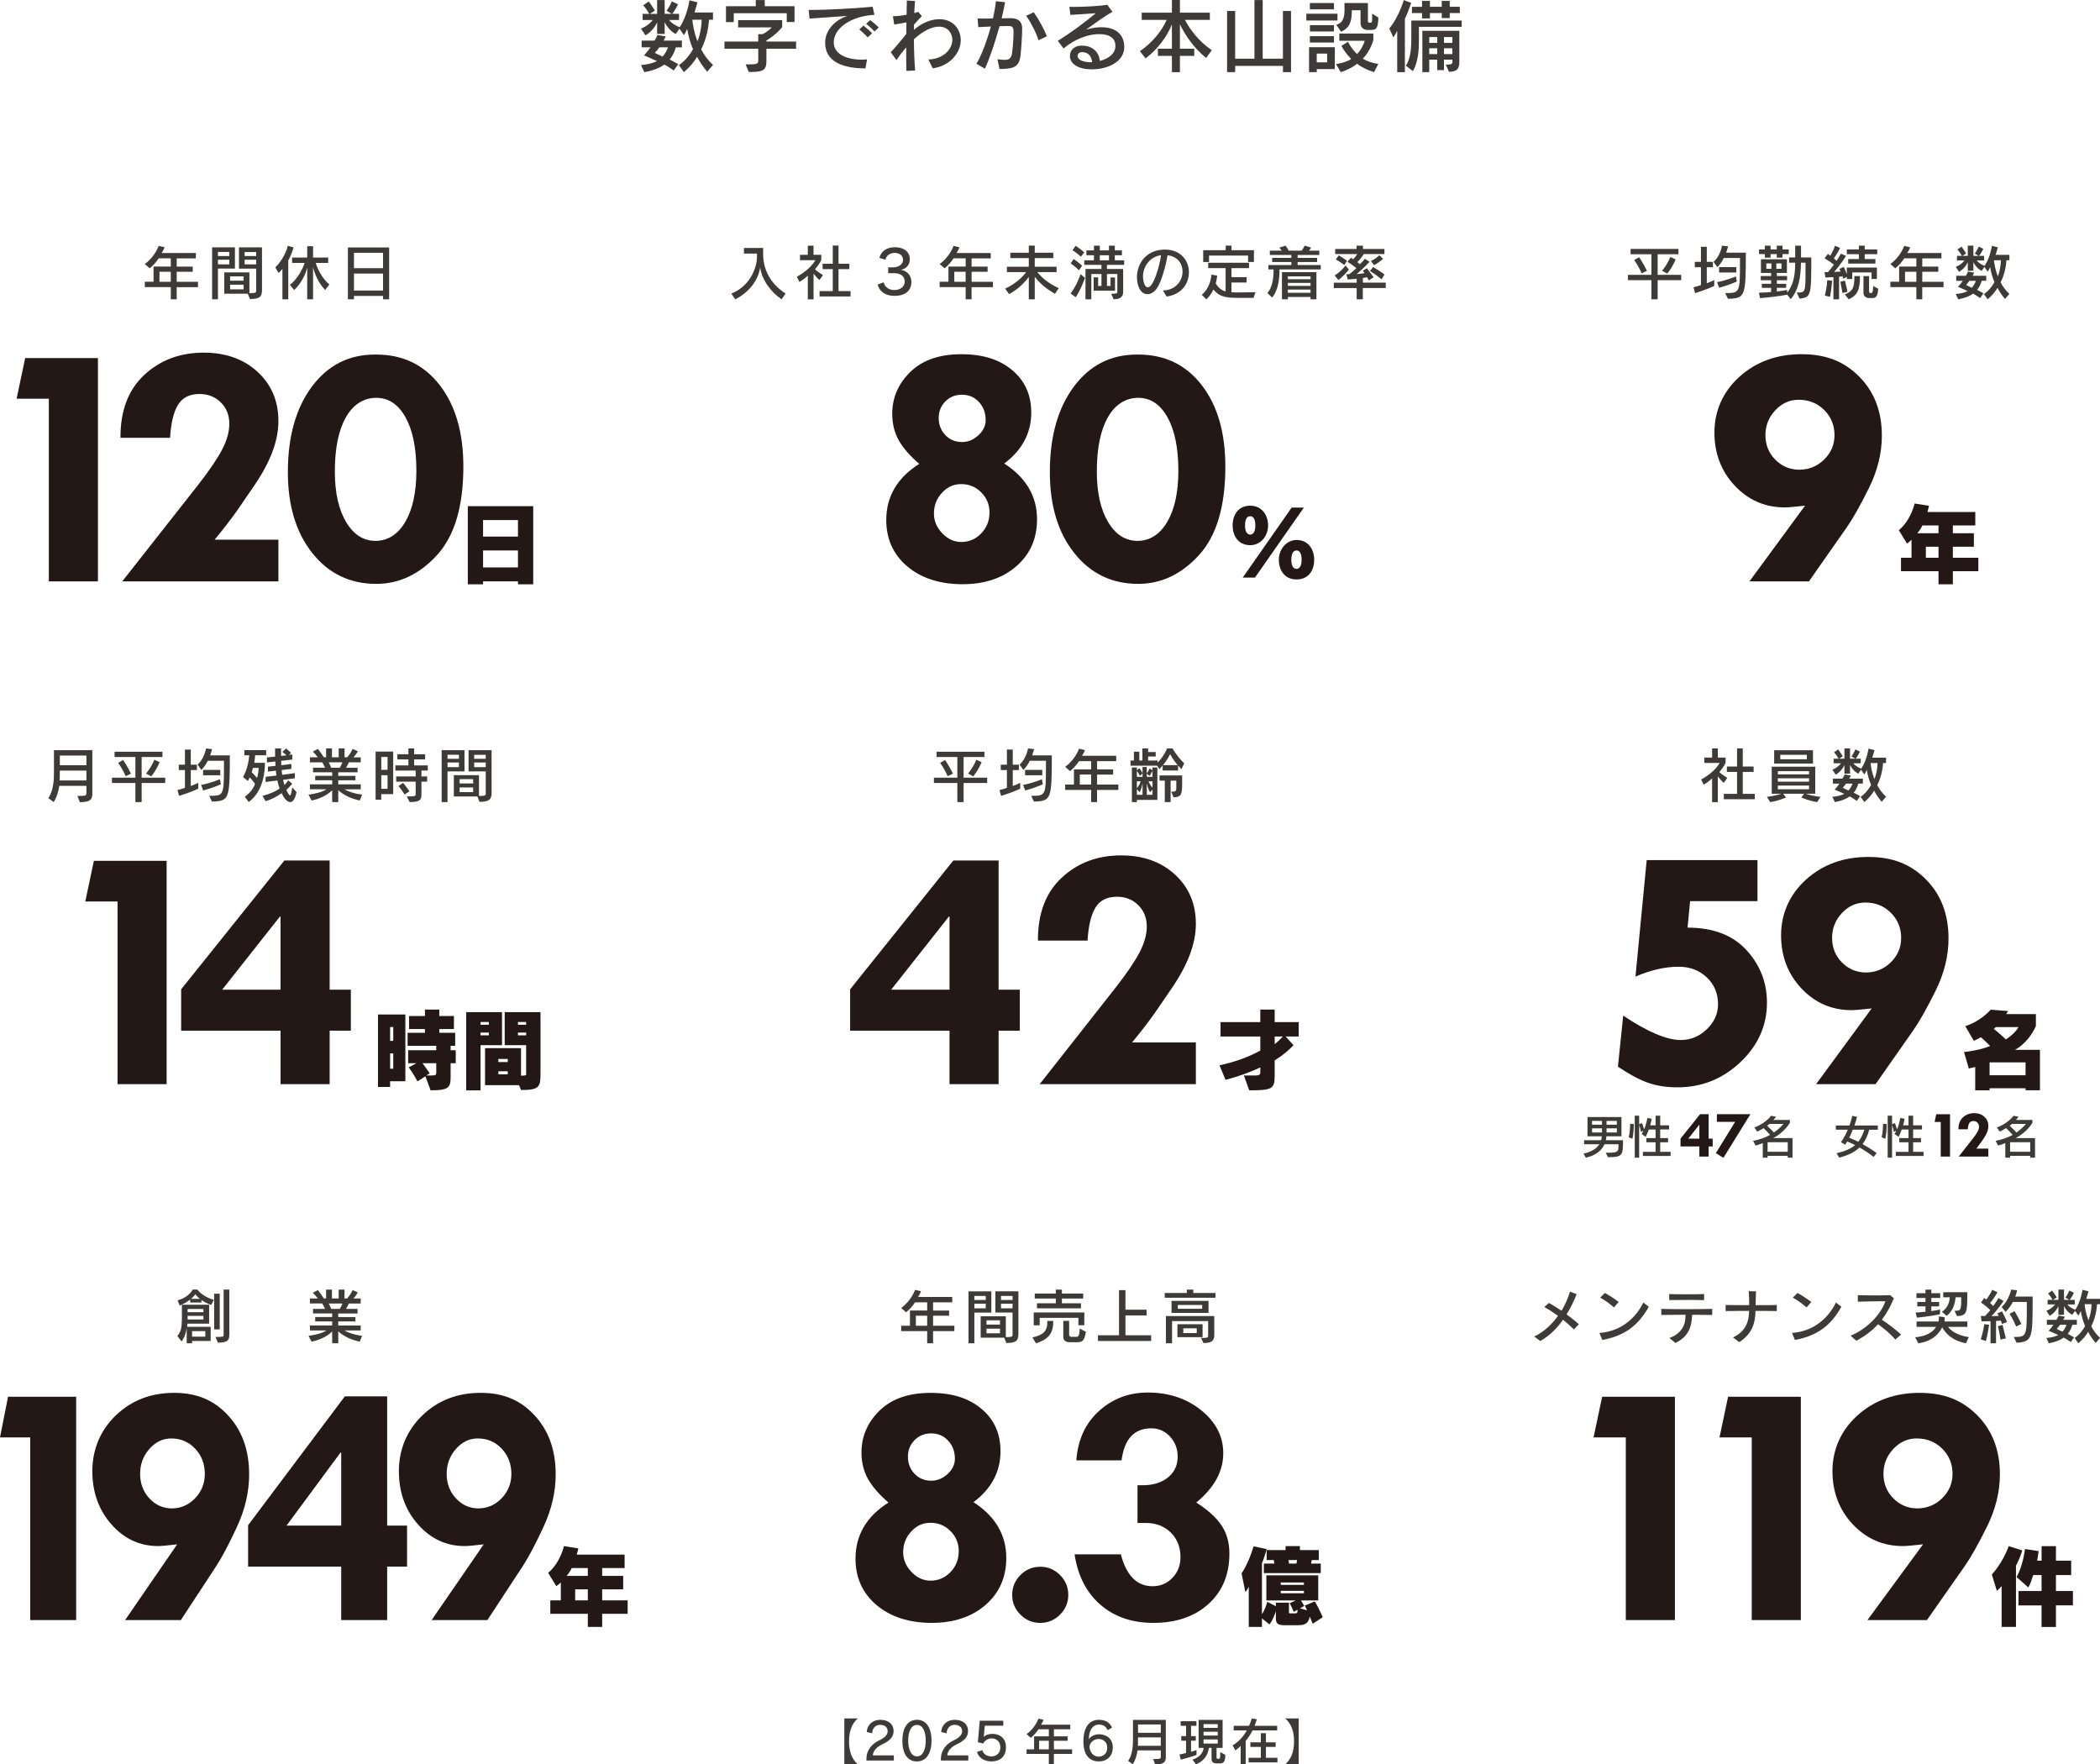 <?xml version="1.0" encoding="UTF-8"?><svg id="_レイヤー_2" xmlns="http://www.w3.org/2000/svg" viewBox="0 0 855.62 718.86"><defs><style>.cls-1{fill:#3e3a39;}.cls-2{fill:#231815;}</style></defs><g id="_レイヤー_5"><path class="cls-1" d="M288.13,29.23c-1.63-1.96-3.13-4.11-4.11-6.1-1.24,2.15-3.2,4.44-5.38,6.26l-2.02-2.87c2.41-1.6,4.44-4.11,5.74-6.52-1.4-3.16-1.96-5.97-2.38-8.19-.33.65-.88,1.89-1.31,2.51l-1.83-2.64s-1.53,2.19-1.53,2.19c0,0-2.94-1.44-4.5-4.83v4.8h-3.07v-4.7c-1.76,3.75-4.76,5.25-4.76,5.25l-1.83-2.71s3.07-1.14,4.76-3.52h-4.08v-2.51h2.71c-.26-.49-1.34-2.22-2.48-3.52l2.28-1.53c1.08,1.44,2.48,3.72,2.48,3.72l-2.02,1.34h2.94V.03h3.07v5.61h2.9l-2.12-1.24s1.37-1.92,2.15-3.85l2.48,1.21c-.88,2.02-1.99,3.49-2.32,3.88h2.77v2.51h-4.05c1.17,1.6,3.52,2.64,4.31,2.94,3.16-4.73,3.98-10.96,3.98-10.96l3.26.82s-.42,1.76-1.21,4.14h7.54v2.94h-1.63c-.16,2.74-.85,7.44-3.17,12.1,1.11,2.22,2.71,4.37,4.8,6.33l-2.38,2.77ZM274.52,28.71c-1.11-.75-2.71-1.83-3.85-2.41-1.92,1.4-4.47,2.41-8.16,3.1l-1.34-2.9c2.87-.23,4.96-.82,6.52-1.6-2.97-1.4-5.29-2.32-5.29-2.32.88-1.01,1.92-2.22,2.61-3.29h-3.59v-2.74h5.25c.82-1.31,1.21-2.32,1.21-2.32l3.39.62s-.36.78-.91,1.7h7.47v2.74h-2.48c-.39,1.57-1.4,3.69-2.51,4.96,1.01.49,2.45,1.3,3.49,1.89l-1.83,2.58ZM268.65,19.28c-.39.62-1.3,1.66-1.83,2.25,0,0,1.27.72,3.13,1.53.88-.95,1.89-2.64,2.22-3.78h-3.52ZM282.09,8.03c.13,1.7.69,5.25,2.09,8.81,1.3-3.26,1.7-6.75,1.7-8.81h-3.78Z"/><path class="cls-1" d="M312.27,19.87v5.06c0,3.95-1.66,4.4-7.18,4.4l-1.3-3.1h.91c3,0,4.24-.06,4.24-1.31v-5.06h-13.77v-2.94h13.77v-3h1.76c2.25-1.08,3.75-2.77,3.75-2.77h-13.7v-2.94h17.94v2.84s-2.25,2.97-6.43,5.45v.42h12.1v2.94h-12.1ZM320.56,8.97v-3.59h-21.6v3.62h-3.17V2.54h12.14V.03h3.65v2.51h12.14v6.43h-3.16Z"/><path class="cls-1" d="M352.62,27.86c-5.12,0-16.41-.75-16.41-10.47,0-4.73,3.39-8.94,9-10.9-5.06.33-11.55.78-15.37,1.08l-.36-3.52h1.44c6,0,17.91-.65,24.63-1.3l.72,3.29c-9.36.49-16.57,5.35-16.57,11.22,0,5.38,6.43,7.05,11.16,7.05.78,0,1.6-.06,2.41-.13l-.65,3.69ZM353.57,15.23c-1.01-1.11-2.25-2.25-3.46-3.23l1.7-1.57c1.21.95,2.48,2.02,3.52,3.13l-1.76,1.66ZM356.34,12.82c-1.01-1.08-2.19-2.15-3.46-3.13l1.66-1.5c1.24.91,2.45,1.96,3.49,3l-1.7,1.63Z"/><path class="cls-1" d="M378.23,24.24c6.07-.16,9.79-4.14,9.79-8.03,0-2.54-1.7-5.35-5.42-5.35-2.74,0-6.3,1.5-10.24,5.15.03,4.53.2,9.1.49,12.72l-3.56.16c-.07-2.64-.07-6-.07-9.62-1.24,1.44-2.58,3.16-3.95,5.22l-2.35-3.2c2.09-2.22,4.47-5.06,6.36-7.5,0-1.57.03-3.13.03-4.67-1.6.33-3.56.65-4.96.88l-.55-3.39h.26c1.34,0,3.36-.23,5.32-.59.03-2.06.07-4.04.1-5.81l3.33.2c-.13,1.47-.23,3.13-.29,4.93.59-.16,1.14-.36,1.6-.52l1.47,1.76c-.85.88-2.12,2.19-3.2,3.46,0,.69-.03,1.4-.03,2.12,3.23-2.84,7.01-4.34,10.37-4.34,5.84,0,8.71,4.34,8.71,8.55,0,5.35-4.7,10.63-11.42,11.45l-1.79-3.59Z"/><path class="cls-1" d="M406.39,24.11c1.14.16,2.12.29,2.94.29,1.66,0,2.67-.55,2.97-2.54.42-2.71.65-6.62.65-8.65v-.62c-.07-1.7-.69-1.99-2.15-1.99-.65,0-1.96.03-3.56.07-1.76,6.46-4.05,13.21-5.94,17.32l-3.46-1.99c2.05-3.39,4.27-9.3,5.87-15.2-1.76.06-3.59.16-5.12.26l-.29-3.52c.65.03,1.44.03,2.32.03,1.24,0,2.58,0,3.95-.03.55-2.51,1.01-4.93,1.21-7.05l3.72.42c-.33,1.96-.82,4.21-1.4,6.56,1.37-.03,2.58-.03,3.43-.07h.13c2.74,0,4.8.98,4.8,4.24s-.42,8.87-.65,10.86c-.55,4.57-2.38,5.61-8.58,5.61l-.82-4.01ZM423.12,16.41c-.82-2.87-3.26-7.6-5.02-9.98l3.07-1.44c1.89,2.61,4.18,6.69,5.35,9.79l-3.39,1.63Z"/><path class="cls-1" d="M440.87,18.6c4.67,0,7.01,3.07,7.24,6.23,3.17-.75,6.36-2.81,6.36-6.1,0-3-2.15-4.83-6.66-4.83-4.21,0-9.75,1.83-14.45,5.84l-2.38-3.07c5.71-3.59,10.9-7.47,15.5-11.29-3.26.26-7.57.52-10.37.69l-.39-3.29c.49,0,1.08.03,1.66.03,4.27,0,10.86-.33,13.77-.88l2.09,2.87c-2.84,1.57-7.6,5.02-10.73,7.27,2.25-.65,4.31-.98,6.17-.98,7.14,0,9.4,4.11,9.4,8.03,0,6.23-7.01,9.13-13.15,9.13s-9-2.54-9-5.45c0-2.09,1.53-4.11,4.54-4.21h.42ZM444.95,25.35c-.13-1.99-1.21-4.11-4.05-4.11h-.2c-.98.03-1.66.75-1.66,1.57,0,1.47,2.15,2.54,5.29,2.54h.62Z"/><path class="cls-1" d="M491.44,23.62c-4.99-4.01-8.58-9.3-10.7-13.73v9.95h5.84v2.94h-5.84v6.62h-3.26v-6.62h-5.71v-2.94h5.71v-9.88c-1.86,4.67-5.58,9.95-10.73,13.83l-2.32-2.94c5.42-3.69,9.1-8.58,10.9-12.76h-10.15v-2.94h12.3V0h3.26v5.15h12.2v2.94h-10.15c1.89,3.69,5.64,8.78,10.93,12.36l-2.28,3.16Z"/><path class="cls-1" d="M522.73,29.39v-2.54h-19.48v2.54h-3.29V4.47h3.29v19.44h7.86V.03h3.36v23.88h8.25V4.47h3.29v24.92h-3.29Z"/><path class="cls-1" d="M532.25,8.35v-2.77h12.69v2.77h-12.69ZM536.49,28.15v1.24h-3.13v-10.15h10.5v8.91h-7.37ZM533.69,3.82V1.24h9.82v2.58h-9.82ZM533.69,17.32v-2.58h9.82v2.58h-9.82ZM533.72,12.82v-2.58h9.79v2.58h-9.79ZM540.73,21.83h-4.24v3.56h4.24v-3.56ZM559.85,29.39c-2.64-.78-5.51-2.22-6.92-3.43-1.4,1.21-4.11,2.68-6.66,3.43l-1.92-3.26c2.48-.42,4.96-1.17,6.17-2.12-2.68-2.71-3.98-5.32-3.98-5.32l2.68-1.66s1.27,2.64,3.65,4.96c1.66-1.47,2.9-4.18,3.13-5.38h-10.31v-2.94h13.86v2.61s-1.14,4.57-4.31,7.6c1.27.85,3.56,1.79,6.36,2.15l-1.76,3.36ZM557.21,12.2c-1.76,0-2.87-1.11-2.87-2.77v-5.25h-3.56c-.03,4.14-.49,7.01-4.37,8.74l-1.96-2.81c3.03-.88,3.36-3.43,3.36-6.52,0-.75-.03-1.57-.03-2.35h9.56v7.37c0,.52.2.65.82.65.85,0,.91-.2.91-1.99v-1.7l2.54,1.57c-.16,4.21-.72,5.06-2.97,5.06h-1.44Z"/><path class="cls-1" d="M569.28,29.39V12.53c-.75,1.57-1.57,2.71-1.57,2.71l-1.66-3.65c2.38-2.74,4.76-7.67,5.9-11.55l3.03,1.14c-.75,2.15-1.63,4.6-2.58,6.43v21.79h-3.13ZM578.12,10.93v5.68c0,3.23-.2,8.55-2.45,12.36l-2.84-2.19c2.06-3.16,2.19-8.12,2.19-10.9v-7.5h20.52v2.54h-17.42ZM590.68,5.32v2.06h-3.26v-2.06h-4.83v2.19h-3.2v-2.19h-4.11v-2.54h4.11V.36h3.2v2.41h4.83V.36h3.26v2.41h4.11v2.54h-4.11ZM589.08,26.33c2.32,0,2.68-.23,2.68-1.08v-.95h-3.43v4.27h-2.74v-4.27h-3.26v5.09h-2.81V12.56h15.07v12.69c0,3.43-1.6,3.88-4.21,4.01l-1.31-2.94ZM585.59,15.1h-3.26v2.38h3.26v-2.38ZM585.59,19.67h-3.26v2.38h3.26v-2.38ZM591.76,15.1h-3.43v2.38h3.43v-2.38ZM591.76,19.67h-3.43v2.38h3.43v-2.38Z"/><path class="cls-2" d="M10.26,145.89h29.64v91h-20v-74.43H6.76l3.5-16.57Z"/><path class="cls-2" d="M87.43,219.89h26v17h-63.64l31.07-39.5c4.52-5.81,7.75-10.57,9.68-14.29,1.93-3.71,2.89-7.19,2.89-10.43,0-3.52-1.16-6.43-3.46-8.71-2.31-2.29-5.2-3.43-8.68-3.43-4,0-6.91,1.44-8.71,4.32-1.81,2.88-2.91,7.39-3.29,13.54h-20.21c-.05-11.05,3.19-19.59,9.71-25.64,6.52-6.05,14.59-9.07,24.21-9.07,8.95,0,16.26,2.61,21.93,7.82,5.67,5.21,8.5,11.89,8.5,20.04s-3.31,16.76-9.93,26.43l-5.43,7.93c-2.14,3.19-4.86,6.83-8.14,10.93l-2.5,3.07Z"/><path class="cls-2" d="M153.29,144.46c10.81,0,19.43,4.14,25.86,12.43,6.43,8.29,9.64,19.36,9.64,33.21,0,16.19-3.57,28.2-10.71,36.04-7.14,7.83-15.4,11.75-24.79,11.75-10.71,0-19.39-4.18-26.04-12.54-6.64-8.36-9.96-19.34-9.96-32.96,0-14.48,3.25-26.08,9.75-34.82,6.5-8.74,15.06-13.11,25.68-13.11h.57ZM169.65,191.81c0-9.24-1.48-16.5-4.43-21.79-2.95-5.29-6.93-7.93-11.93-7.93s-9.36,2.64-12.36,7.93c-3,5.29-4.5,12.64-4.5,22.07,0,8.57,1.52,15.43,4.57,20.57,3.05,5.14,7.05,7.71,12,7.71s9.08-2.57,12.11-7.71c3.02-5.14,4.54-12.09,4.54-20.86Z"/><path class="cls-2" d="M737.02,236.89h-24.24l22.66-30.86c-4.29.48-7.02.71-8.21.71-8.04,0-14.84-2.94-20.39-8.82-5.54-5.88-8.32-13.13-8.32-21.75s3.4-16.56,10.21-22.68c6.81-6.12,15.26-9.18,25.36-9.18s17.46,3.08,23.54,9.25c6.07,6.17,9.11,14.16,9.11,23.96,0,7.14-1.77,14.29-5.32,21.43-3.55,7.14-6.56,12.48-9.04,16l-15.36,21.93ZM747.45,177.31c0-4.05-1.4-7.46-4.19-10.25-2.79-2.79-6.27-4.18-10.42-4.18-3.68,0-6.85,1.43-9.53,4.29s-4.01,6.24-4.01,10.14,1.35,7.29,4.05,10c2.7,2.71,5.96,4.07,9.77,4.07s7.28-1.38,10.1-4.14c2.82-2.76,4.22-6.07,4.22-9.93Z"/><path class="cls-2" d="M38.25,350.73h29.64v91h-20v-74.43h-13.14l3.5-16.57Z"/><path class="cls-2" d="M115.88,350.59h18.43v52.64h8.64v16.71h-8.64v21.79h-20v-21.79h-40.5v-16.86l42.07-52.5ZM114.02,373.47l-23.49,29.76h23.77v-29.76h-.29Z"/><path class="cls-2" d="M388.44,350.59h18.43v52.64h8.64v16.71h-8.64v21.79h-20v-21.79h-40.5v-16.86l42.07-52.5ZM386.59,373.47l-23.49,29.76h23.77v-29.76h-.29Z"/><path class="cls-2" d="M461.24,424.73h26v17h-63.64l31.07-39.5c4.52-5.81,7.75-10.57,9.68-14.29,1.93-3.71,2.89-7.19,2.89-10.43,0-3.52-1.16-6.43-3.46-8.71-2.31-2.29-5.2-3.43-8.68-3.43-4,0-6.91,1.44-8.71,4.32-1.81,2.88-2.91,7.39-3.29,13.54h-20.21c-.05-11.05,3.19-19.59,9.71-25.64,6.52-6.05,14.59-9.07,24.21-9.07,8.95,0,16.26,2.61,21.93,7.82s8.5,11.89,8.5,20.04-3.31,16.76-9.93,26.43l-5.43,7.93c-2.14,3.19-4.86,6.83-8.14,10.93l-2.5,3.07Z"/><path class="cls-2" d="M409.17,188.85c8.9,5.77,13.36,13.34,13.36,22.73,0,7.86-2.81,14.24-8.43,19.12-5.62,4.89-12.95,7.33-22,7.33s-16.71-2.42-22.43-7.25c-5.71-4.84-8.57-11.14-8.57-18.91,0-9.58,4.48-17.2,13.43-22.87-3.81-3.28-6.6-6.49-8.36-9.63-1.76-3.14-2.64-6.73-2.64-10.78,0-6.57,2.46-12.25,7.39-17.06,4.93-4.81,11.85-7.21,20.75-7.21s15.58,2.17,20.75,6.5c5.17,4.33,7.75,10.09,7.75,17.27,0,8.33-3.67,15.25-11,20.77ZM403.17,208.81c0-3.19-1.12-5.92-3.36-8.18-2.24-2.26-4.95-3.39-8.14-3.39s-5.67,1.18-7.86,3.54c-2.19,2.36-3.29,5.18-3.29,8.46,0,3,1.13,5.68,3.39,8.04,2.26,2.36,4.85,3.54,7.75,3.54,3.19,0,5.9-1.17,8.14-3.5,2.24-2.33,3.36-5.17,3.36-8.5ZM401.6,171.17c0-2.95-.92-5.42-2.75-7.39-1.83-1.98-4.13-2.96-6.89-2.96s-4.98.92-6.79,2.75c-1.81,1.83-2.71,4.08-2.71,6.75s.9,5.08,2.71,6.96c1.81,1.88,4.07,2.82,6.79,2.82,2.48,0,4.7-.92,6.68-2.75,1.98-1.83,2.96-3.89,2.96-6.18Z"/><path class="cls-2" d="M463.75,144.46c10.81,0,19.43,4.14,25.86,12.43,6.43,8.29,9.64,19.36,9.64,33.21,0,16.19-3.57,28.2-10.71,36.04-7.14,7.83-15.41,11.75-24.79,11.75-10.71,0-19.39-4.18-26.04-12.54-6.64-8.36-9.96-19.34-9.96-32.96,0-14.48,3.25-26.08,9.75-34.82,6.5-8.74,15.06-13.11,25.68-13.11h.57ZM480.11,191.81c0-9.24-1.48-16.5-4.43-21.79-2.95-5.29-6.93-7.93-11.93-7.93s-9.36,2.64-12.36,7.93c-3,5.29-4.5,12.64-4.5,22.07,0,8.57,1.52,15.43,4.57,20.57,3.05,5.14,7.05,7.71,12,7.71s9.08-2.57,12.11-7.71c3.02-5.14,4.54-12.09,4.54-20.86Z"/><path class="cls-1" d="M392.61,319.01v7.8h-2.55v-7.8h-9.55v-2.16h9.55v-8.41h-8.48v-2.16h19.51v2.16h-8.48v8.41h9.6v2.16h-9.6ZM386.1,316.24c-1.29-2.99-3.04-5.44-3.04-5.44l2.02-1.14s1.82,2.7,3.18,5.56l-2.16,1.02ZM394.41,315.19s2.14-2.5,3.38-5.64l2.16,1c-1.48,3.57-3.43,5.76-3.43,5.76l-2.11-1.12Z"/><path class="cls-1" d="M415.67,321.36s-3.08,1.48-7.77,2.92l-.68-2.38c1.14-.29,2.09-.56,3.04-.9v-7.26h-2.5v-2.19h2.5v-6.15h2.38v6.15h2.5v2.19h-2.5v6.51c2.04-.75,3.04-1.31,3.04-1.31v2.43ZM420.14,324.25c5.88,0,6.02-.02,6.02-12.17v-2.11h-6.58c-.63,1.24-1.46,2.55-2.62,3.74l-1.55-2.19c2.77-2.4,3.45-6.58,3.45-6.58l2.45.27s-.24,1.09-.78,2.57h8.02c0,17.93-.27,18.61-7.29,18.8l-1.12-2.33ZM424.88,319.56s-2.89,1.34-7.17,2.53l-.87-2.28c4.28-.83,7.68-2.33,7.68-2.33l.36,2.09ZM417.66,315.87v-2.19h7v2.19h-7Z"/><path class="cls-1" d="M446.98,321.85v4.96h-2.4v-4.96h-10.59v-2.19h3.57v-6.19h7.02v-3.35h-4.93c-.9,1.29-2.11,2.87-3.67,4.06l-1.99-1.75c4.18-3.01,5.64-7.38,5.64-7.38l2.43.56s-.44,1.21-1.21,2.33h13.94v2.19h-7.8v3.35h6.54v2.11h-6.54v4.08h8.67v2.19h-8.67ZM444.58,315.58h-4.62v4.08h4.62v-4.08Z"/><path class="cls-1" d="M473.71,313.93v-2.09c-.27.34-.83,1.02-1.29,1.53l-.95-1.41h-10.86v-2.09h1.38v-3.6h2.21v3.6h1.26v-4.93h2.33v1.46h3.08v1.82h-3.08v1.65h3.84v.85c2.6-2.48,3.89-5.78,3.89-5.78h2.19s2.11,3.6,4.79,6.05l-1.12,2.41c-.34-.36-1.07-1.12-1.38-1.51v2.04h-6.29ZM463.21,325.9v.9h-2.04v-14.09h2.04v1.12l1.04-.85c.44.61.78,1.17,1.26,2.06v-2.55h1.72v2.62c.44-.53.92-1.38,1.17-2.04l1.17.78v-1.14h1.99v13.19h-8.36ZM465.52,315.14l-1.07.97s-.61-1.21-1.24-2.04v2.43h2.31v-1.36ZM463.21,318.33v2.77c.61-.58,1.34-1.94,1.55-2.77h-1.55ZM465.52,319.2c-.44,2.28-1.17,3.62-1.17,3.62l-1.14-1.29v2.31h2.31v-4.64ZM469.58,314.1c-.39.83-1.17,2.04-1.17,2.04l-1.17-.92v1.29h2.33v-2.41ZM469.58,321.73l-1.04,1.04s-.88-1.48-1.29-3.67v4.74h2.33v-2.11ZM469.58,318.33h-1.63c.32.88,1.04,2.04,1.63,2.6v-2.6ZM474.58,326.8v-8.75h-2.14v-2.11h9.21v3.18c0,4.2-.17,5.71-3.47,5.71l-1-2.26c1.99,0,2.09-.27,2.09-1.63v-2.89h-2.31v8.75h-2.38ZM479.85,311.74c-1.82-1.99-3.11-4.49-3.11-4.49,0,0-1.09,2.38-2.89,4.49h6Z"/><path class="cls-1" d="M675.39,114.15v7.8h-2.55v-7.8h-9.55v-2.16h9.55v-8.41h-8.48v-2.16h19.51v2.16h-8.48v8.41h9.6v2.16h-9.6ZM668.88,111.38c-1.29-2.99-3.04-5.44-3.04-5.44l2.02-1.14s1.82,2.7,3.18,5.56l-2.16,1.02ZM677.18,110.34s2.14-2.5,3.38-5.64l2.16,1c-1.48,3.57-3.42,5.76-3.42,5.76l-2.11-1.12Z"/><path class="cls-1" d="M698.44,116.51s-3.08,1.48-7.77,2.92l-.68-2.38c1.14-.29,2.09-.56,3.04-.9v-7.26h-2.5v-2.19h2.5v-6.15h2.38v6.15h2.5v2.19h-2.5v6.51c2.04-.75,3.04-1.31,3.04-1.31v2.43ZM702.91,119.4c5.88,0,6.02-.02,6.02-12.17v-2.11h-6.58c-.63,1.24-1.46,2.55-2.62,3.74l-1.55-2.19c2.77-2.41,3.45-6.58,3.45-6.58l2.45.27s-.24,1.09-.78,2.58h8.02c0,17.93-.27,18.61-7.29,18.8l-1.12-2.33ZM707.65,114.71s-2.89,1.34-7.17,2.53l-.88-2.28c4.28-.83,7.68-2.33,7.68-2.33l.37,2.09ZM700.43,111.02v-2.19h7v2.19h-7Z"/><path class="cls-1" d="M732.09,119.18h.44c2.94,0,3.11-.19,3.11-8.45v-3.69h-1.85c-.1,6.05-.95,11.05-4.18,14.87l-1.43-1.85c-2.16.41-6.46,1.07-11.08,1.41l-.44-2.21c1.68-.02,3.55-.15,4.96-.29v-1.7h-3.79v-1.63h3.79v-1.46h-4.23v-1.72h4.23v-1.26h-4.15v-5.56h10.59v5.56h-4.11v1.26h4.18v1.72h-4.18v1.46h3.79v1.63h-3.79v1.48c2.28-.22,4.18-.61,4.18-.61l.07,1.09c2.45-3.16,3.23-6.85,3.23-12.19h-2.48v-2.16h2.48v-4.79h2.38v4.79h4.18c0,15.33-.02,16.35-4.79,16.79l-1.12-2.48ZM726.26,103.51v1.48h-2.33v-1.48h-2.53v1.48h-2.33v-1.48h-2.36v-1.89h2.36v-1.53h2.33v1.53h2.53v-1.53h2.33v1.53h2.55v1.89h-2.55ZM721.74,107.32h-2.07v2.19h2.07v-2.19ZM725.84,107.32h-2.09v2.19h2.09v-2.19Z"/><path class="cls-1" d="M762.55,113.67v-2.67h-7.87v2.7h-2.21v-.9l-1.43.78s-.07-.34-.32-1.02c-.44.07-.95.15-1.41.17v9.23h-2.31v-9.04c-1.55.1-3.25.15-3.25.15l-.36-2.21h1.41c.92-1.07,1.87-2.26,2.4-3.04-.75-.63-2.43-1.8-3.81-2.6l1.38-1.77c.27.19.73.56.95.73.66-1.04,1.48-2.7,1.94-4.06l2.06.9c-.73,1.63-1.85,3.25-2.53,4.25.44.36.78.75,1.07,1,1.02-1.38,1.77-2.94,1.77-2.94l2.11.97s-2.26,3.62-4.86,6.49c.68-.02,2.04-.1,2.65-.17-.12-.32-.34-.75-.51-1.04l1.82-.83c.54,1.12.95,2.19,1.21,2.99v-2.72h12.27v4.66h-2.19ZM743.51,120.44c.8-3.04,1-6.29,1-6.29l1.99.24s-.39,4.18-.9,6.56l-2.09-.51ZM750.67,119.37s-.34-2.21-.83-4.59l1.87-.44c.68,2.72,1.02,4.57,1.02,4.57l-2.07.46ZM751.65,119.96c3.72-1.43,3.89-3.55,3.89-7.48h2.28c0,5.49-.9,7.77-4.57,9.47l-1.6-1.99ZM753.03,107.4v-1.85h4.35v-1.99h-4.91v-1.94h4.91v-1.53h2.38v1.53h5.1v1.94h-5.1v1.99h4.35v1.85h-11.08ZM761.41,121.44s-2.16,0-2.16-2.16v-6.8h2.28v6.36c0,.58.58.56.58.56h.29c.34,0,.75-.1.83-2.87l2.02,1.12c-.19,3.5-1.21,3.79-2.5,3.79h-1.34Z"/><path class="cls-1" d="M783.2,116.99v4.96h-2.4v-4.96h-10.59v-2.19h3.57v-6.19h7.02v-3.35h-4.93c-.9,1.29-2.11,2.87-3.67,4.06l-1.99-1.75c4.18-3.01,5.64-7.38,5.64-7.38l2.43.56s-.44,1.21-1.21,2.33h13.94v2.19h-7.8v3.35h6.54v2.11h-6.54v4.08h8.67v2.19h-8.67ZM780.8,110.73h-4.62v4.08h4.62v-4.08Z"/><path class="cls-1" d="M816.92,121.83c-1.21-1.46-2.33-3.06-3.06-4.54-.92,1.6-2.38,3.3-4.01,4.66l-1.51-2.14c1.8-1.19,3.3-3.06,4.28-4.86-1.04-2.36-1.46-4.45-1.77-6.1-.24.49-.66,1.41-.97,1.87l-1.36-1.97s-1.14,1.63-1.14,1.63c0,0-2.19-1.07-3.35-3.6v3.57h-2.28v-3.5c-1.31,2.79-3.55,3.91-3.55,3.91l-1.36-2.02s2.28-.85,3.55-2.62h-3.04v-1.87h2.02c-.19-.36-1-1.65-1.85-2.62l1.7-1.14c.8,1.07,1.85,2.77,1.85,2.77l-1.51,1h2.19v-4.18h2.28v4.18h2.16l-1.58-.92s1.02-1.43,1.6-2.87l1.85.9c-.66,1.51-1.48,2.6-1.72,2.89h2.06v1.87h-3.01c.87,1.19,2.62,1.97,3.21,2.19,2.36-3.52,2.96-8.16,2.96-8.16l2.43.61s-.32,1.31-.9,3.08h5.61v2.19h-1.21c-.12,2.04-.63,5.54-2.36,9.01.83,1.65,2.02,3.26,3.57,4.71l-1.77,2.06ZM806.79,121.44c-.83-.56-2.02-1.36-2.87-1.8-1.43,1.04-3.33,1.8-6.07,2.31l-1-2.16c2.14-.17,3.69-.61,4.86-1.19-2.21-1.04-3.94-1.73-3.94-1.73.66-.75,1.43-1.65,1.94-2.45h-2.67v-2.04h3.91c.61-.97.9-1.73.9-1.73l2.53.46s-.27.58-.68,1.26h5.56v2.04h-1.85c-.29,1.17-1.04,2.75-1.87,3.69.75.36,1.82.97,2.6,1.41l-1.36,1.92ZM802.42,114.42c-.29.46-.97,1.24-1.36,1.68,0,0,.95.53,2.33,1.14.66-.7,1.41-1.97,1.65-2.82h-2.62ZM812.43,106.04c.1,1.26.51,3.91,1.55,6.56.97-2.43,1.26-5.03,1.26-6.56h-2.82Z"/><path class="cls-1" d="M31.54,324.28h.88c1.87,0,2.79-.05,2.79-.92v-3.18h-11.05c-.34,2.14-.9,4.42-2.28,6.61l-2.21-1.6c2.23-3.16,2.31-7.75,2.31-10.86v-8.67h15.64v17.93c0,2.82-2.04,3.23-5.1,3.23l-.97-2.53ZM35.21,313.98h-10.83s-.02,2.65-.05,4.01h10.88v-4.01ZM35.21,307.83h-10.83v3.96h10.83v-3.96Z"/><path class="cls-1" d="M57.71,319.01v7.8h-2.55v-7.8h-9.55v-2.16h9.55v-8.41h-8.48v-2.16h19.51v2.16h-8.48v8.41h9.6v2.16h-9.6ZM51.2,316.24c-1.29-2.99-3.04-5.44-3.04-5.44l2.02-1.14s1.82,2.7,3.18,5.56l-2.16,1.02ZM59.5,315.19s2.14-2.5,3.38-5.64l2.16,1c-1.48,3.57-3.43,5.76-3.43,5.76l-2.11-1.12Z"/><path class="cls-1" d="M80.76,321.36s-3.08,1.48-7.77,2.92l-.68-2.38c1.14-.29,2.09-.56,3.04-.9v-7.26h-2.5v-2.19h2.5v-6.15h2.38v6.15h2.5v2.19h-2.5v6.51c2.04-.75,3.04-1.31,3.04-1.31v2.43ZM85.23,324.25c5.88,0,6.02-.02,6.02-12.17v-2.11h-6.58c-.63,1.24-1.46,2.55-2.62,3.74l-1.55-2.19c2.77-2.4,3.45-6.58,3.45-6.58l2.45.27s-.24,1.09-.78,2.57h8.02c0,17.93-.27,18.61-7.29,18.8l-1.12-2.33ZM89.97,319.56s-2.89,1.34-7.17,2.53l-.87-2.28c4.28-.83,7.68-2.33,7.68-2.33l.36,2.09ZM82.75,315.87v-2.19h7v2.19h-7Z"/><path class="cls-1" d="M99.71,324.64c2.14-1.53,3.64-3.47,4.2-5.3-.75-1.04-1.55-2.02-2.21-2.58-.29.78-.7,1.43-.7,1.43l-1.99-1.58s2.16-3.55,2.55-8.89h-1.99v-2.09h8.87v2.09h-4.49c-.05.97-.19,2.09-.36,3.08h4.35c0,7.63-2.67,13.14-6.61,15.96l-1.6-2.14ZM103.06,312.88c-.12.54-.32,1.26-.49,1.77.49.44,1.41,1.41,2.16,2.33.51-1.51.63-3.3.63-4.11h-2.31ZM120.82,322.72c-.58,2.94-1.53,4.08-2.58,4.08-1.26,0-2.55-1.63-3.5-3.62-1.65,1.19-3.81,2.45-6.53,3.25l-1.26-2.16c3.01-.8,5.37-1.82,6.97-2.99-.32-.92-.7-2.21-.92-3.28l-4.81.61.07-2.11,4.37-.51c-.1-.63-.22-1.38-.22-1.99l-3.23.39-.02-2.02,3.11-.34c-.07-.51-.1-1.24-.1-1.77l-3.4.36-.02-2.02,3.35-.32c0-1.07-.02-2.19-.02-3.35l2.43.02c0,1.07.02,2.09.02,3.04l2.21-.24c-.83-.78-1.7-1.41-1.7-1.41l1.51-1.38s.56.41,2.02,1.75l-.78.85,1.31-.17-.02,2.09-4.52.51c0,.53,0,1.29.07,1.8l4.08-.51v2.02l-3.94.44c0,.61.1,1.34.22,1.97l5.17-.71-.07,2.11-4.76.63c.12.63.39,1.53.56,2.09,1.09-1,1.51-1.92,1.51-1.92l1.65,1.41s-.78,1.07-2.38,2.5c.22.44.36.9.68,1.36.34.51.58.88.8.88.32,0,.56-.83.92-3.25l1.75,1.92Z"/><path class="cls-1" d="M146.57,326.15c-3.77-.78-6.58-2.26-8.75-4.18v4.83h-2.48v-4.81c-1.99,1.99-4.81,3.38-8.38,4.18l-1.26-2.38c3.33-.51,5.66-1.12,7.29-2.21h-6.7v-2.02h9.06v-1.65h-6.92v-1.8h6.92v-1.46h-7.8v-1.85h4.91c-.39-.9-.83-1.6-1.19-2.21h-5v-2.04h3.23c-.44-.58-1.36-1.63-2.04-2.33l2.06-1.09c1.07,1.38,1.94,2.58,2.43,3.42h.92v-3.62h2.38v3.62h2.75v-3.62h2.38v3.62h1.04c.92-.97,1.6-2.04,2.26-3.42l2.11.95c-.49.92-1.21,1.9-1.82,2.48h3.01v2.04h-4.86c-.24.68-.73,1.48-1.12,2.21h4.69v1.85h-7.87v1.46h7v1.8h-7v1.65h9.16v2.02h-6.68c1.65.9,3.94,1.75,7.24,2.21l-.97,2.36ZM133.94,310.6c.29.58.68,1.41,1,2.21h3.45c.53-.75.92-1.58,1.09-2.21h-5.54Z"/><path class="cls-1" d="M155.34,323.57v2.26h-2.31v-19.6h7.17v17.34h-4.86ZM157.9,308.41h-2.55v5.25h2.55v-5.25ZM157.9,315.85h-2.55v5.54h2.55v-5.54ZM165.72,324.52c3.16,0,3.64-.19,3.64-.8v-5.25h-7.94v-2.11h7.94v-2.4h-8.26v-2.11h5.3v-2.43h-4.49v-2.11h4.49v-2.36h2.33v2.36h4.49v2.11h-4.49v2.43h5.56v2.11h-2.58v2.4h2.33v2.11h-2.33v5.32c0,2.19-.78,2.99-4.79,2.99l-1.21-2.26ZM164.82,323.72s-.83-1.51-2.45-3.45l1.85-1.31c1.53,1.8,2.6,3.45,2.6,3.45l-1.99,1.31Z"/><path class="cls-1" d="M179.95,326.8v-21.16h9.3v8.65h-6.92v12.51h-2.38ZM186.98,307.52h-4.64v1.65h4.64v-1.65ZM186.98,310.67h-4.64v1.89h4.64v-1.89ZM194.51,324.52h-9.6v-8.7h10.25v8.48c2.67,0,2.75-.24,2.75-1.07v-8.94h-7v-8.65h9.38v17.32c0,2.55-.7,3.74-4.91,3.74l-.88-2.19ZM192.78,317.45h-5.51v1.75h5.51v-1.75ZM192.78,320.85h-5.51v1.9h5.51v-1.9ZM197.91,307.54h-4.71v1.63h4.71v-1.63ZM197.91,310.67h-4.71v1.89h4.71v-1.89Z"/><path class="cls-1" d="M78.26,546.35v.95h-2.19v-6.19c-.32,1.99-.87,3.84-2.09,5.46l-1.72-2.23c1.58-1.85,1.85-3.74,1.85-7.6v-5.13h11.1v7.7h-8.87c0,.36-.05,1.04-.1,1.29h9.6v5.76h-7.58ZM86.03,531.7c-1.55-.56-2.94-1.31-3.96-2.04v1.04h-4.59v-1.19c-1.12.88-2.67,1.75-4.28,2.43l-.85-2.14c4.76-1.29,6.15-4.37,6.15-4.37h1.92s2.09,2.94,6.7,4.15l-1.09,2.11ZM82.88,533.33h-6.44v1.31h6.44v-1.31ZM82.88,536.15h-6.44v1.46h6.44v-1.46ZM81.44,529.2c-1.02-.75-1.85-1.9-1.85-1.9,0,0-.7,1.04-1.75,1.9h3.6ZM83.65,542.36h-5.39v2.24h5.39v-2.24ZM87.25,541.64v-14.53h2.28v14.53h-2.28ZM87.81,544.72c2.6,0,3.3-.02,3.3-.63v-18.66h2.33v18.66c0,2.62-1.9,2.94-4.66,2.94l-.97-2.31Z"/><path class="cls-1" d="M146.57,546.64c-3.77-.78-6.58-2.26-8.75-4.18v4.83h-2.48v-4.81c-1.99,1.99-4.81,3.38-8.38,4.18l-1.26-2.38c3.33-.51,5.66-1.12,7.29-2.21h-6.71v-2.02h9.06v-1.65h-6.92v-1.8h6.92v-1.46h-7.8v-1.85h4.91c-.39-.9-.83-1.6-1.19-2.21h-5v-2.04h3.23c-.44-.58-1.36-1.63-2.04-2.33l2.06-1.09c1.07,1.38,1.94,2.58,2.43,3.43h.92v-3.62h2.38v3.62h2.75v-3.62h2.38v3.62h1.04c.92-.97,1.6-2.04,2.26-3.43l2.11.95c-.49.92-1.21,1.89-1.82,2.48h3.01v2.04h-4.86c-.24.68-.73,1.48-1.12,2.21h4.69v1.85h-7.87v1.46h7v1.8h-7v1.65h9.16v2.02h-6.68c1.65.9,3.94,1.75,7.24,2.21l-.97,2.36ZM133.94,531.09c.29.58.68,1.41,1,2.21h3.45c.53-.75.92-1.58,1.09-2.21h-5.54Z"/><path class="cls-2" d="M3.28,569.08h27.76v91H12.31v-74.43H0l3.28-16.57Z"/><path class="cls-2" d="M73.68,660.08h-22.71l21.22-30.86c-4.01.48-6.58.71-7.69.71-7.53,0-13.9-2.94-19.09-8.82-5.19-5.88-7.79-13.13-7.79-21.75s3.19-16.56,9.57-22.68c6.38-6.12,14.29-9.18,23.75-9.18s16.36,3.08,22.04,9.25c5.69,6.17,8.53,14.16,8.53,23.96,0,7.14-1.66,14.29-4.98,21.43-3.32,7.14-6.14,12.48-8.46,16l-14.38,21.93ZM83.45,600.51c0-4.05-1.31-7.46-3.92-10.25-2.62-2.79-5.87-4.18-9.76-4.18-3.44,0-6.42,1.43-8.92,4.29-2.5,2.86-3.76,6.24-3.76,10.14s1.26,7.29,3.79,10c2.53,2.71,5.58,4.07,9.15,4.07s6.82-1.38,9.46-4.14,3.96-6.07,3.96-9.93Z"/><path class="cls-2" d="M140.49,568.94h17.26v52.64h8.1v16.71h-8.1v21.79h-18.73v-21.79h-37.93v-16.86l39.41-52.5ZM138.75,591.82l-22,29.76h22.27v-29.76h-.27Z"/><path class="cls-2" d="M198.58,660.08h-22.71l21.22-30.86c-4.01.48-6.58.71-7.69.71-7.53,0-13.9-2.94-19.09-8.82-5.19-5.88-7.79-13.13-7.79-21.75s3.19-16.56,9.57-22.68c6.38-6.12,14.29-9.18,23.75-9.18s16.36,3.08,22.04,9.25c5.69,6.17,8.53,14.16,8.53,23.96,0,7.14-1.66,14.29-4.98,21.43-3.32,7.14-6.14,12.48-8.46,16l-14.38,21.93ZM208.35,600.51c0-4.05-1.31-7.46-3.92-10.25-2.62-2.79-5.87-4.18-9.76-4.18-3.44,0-6.42,1.43-8.92,4.29-2.5,2.86-3.76,6.24-3.76,10.14s1.26,7.29,3.79,10c2.53,2.71,5.58,4.07,9.15,4.07s6.82-1.38,9.46-4.14,3.96-6.07,3.96-9.93Z"/><path class="cls-2" d="M396.64,612.04c8.9,5.77,13.36,13.34,13.36,22.73,0,7.86-2.81,14.24-8.43,19.12-5.62,4.89-12.95,7.33-22,7.33s-16.71-2.42-22.43-7.25c-5.71-4.84-8.57-11.14-8.57-18.91,0-9.58,4.48-17.2,13.43-22.87-3.81-3.28-6.6-6.49-8.36-9.63-1.76-3.14-2.64-6.73-2.64-10.78,0-6.57,2.46-12.25,7.39-17.06,4.93-4.81,11.85-7.21,20.75-7.21s15.58,2.17,20.75,6.5c5.17,4.33,7.75,10.09,7.75,17.27,0,8.33-3.67,15.25-11,20.77ZM390.64,632.01c0-3.19-1.12-5.92-3.36-8.18-2.24-2.26-4.95-3.39-8.14-3.39s-5.67,1.18-7.86,3.54c-2.19,2.36-3.29,5.18-3.29,8.46,0,3,1.13,5.68,3.39,8.04,2.26,2.36,4.85,3.54,7.75,3.54,3.19,0,5.9-1.17,8.14-3.5,2.24-2.33,3.36-5.17,3.36-8.5ZM389.06,594.37c0-2.95-.92-5.42-2.75-7.39-1.83-1.98-4.13-2.96-6.89-2.96s-4.98.92-6.79,2.75c-1.81,1.83-2.71,4.08-2.71,6.75s.9,5.08,2.71,6.96c1.81,1.88,4.07,2.82,6.79,2.82,2.48,0,4.7-.92,6.68-2.75,1.98-1.83,2.96-3.89,2.96-6.18Z"/><path class="cls-2" d="M412.4,649.83c0-3.15,1.12-5.85,3.36-8.1,2.24-2.25,4.93-3.37,8.07-3.37s5.83,1.12,8.07,3.37c2.24,2.25,3.36,4.94,3.36,8.1s-1.12,5.78-3.36,8.03c-2.24,2.25-4.93,3.37-8.07,3.37s-5.83-1.12-8.07-3.37c-2.24-2.25-3.36-4.92-3.36-8.03Z"/><path class="cls-2" d="M456.98,595.01h-18.43c.57-8.33,3.63-15.02,9.18-20.07,5.55-5.05,12.2-7.57,19.96-7.57,8.52,0,15.77,2.42,21.75,7.24,5.97,4.83,8.96,10.65,8.96,17.45,0,7.42-3.67,14.13-11,20.13,4.67,2.96,8.08,6.04,10.25,9.26,2.17,3.22,3.25,7.06,3.25,11.54,0,8.53-2.83,15.37-8.5,20.51-5.67,5.15-13.17,7.72-22.5,7.72-8.67,0-15.85-2.46-21.54-7.39-5.69-4.93-9.2-11.77-10.54-20.54h18.86c2.24,8.67,6.55,13,12.93,13,3.19,0,5.88-1.13,8.07-3.4,2.19-2.27,3.29-5.07,3.29-8.42,0-4.11-1.32-7.46-3.96-10.06s-6.04-3.9-10.18-3.9h-3.36v-15.36h2c4.33,0,7.81-1.07,10.43-3.2,2.62-2.14,3.93-4.96,3.93-8.47,0-3.18-1.04-5.9-3.11-8.15s-4.61-3.38-7.61-3.38c-7,0-11.05,4.36-12.14,13.07Z"/><path class="cls-1" d="M697.57,326.8v-9.64c-.78.75-2.07,1.8-3.42,2.55l-1.04-2.11c5.81-3.16,7.53-6.75,7.53-6.75h-6.24v-2.19h3.18v-3.72h2.33v3.72h3.16v2.16s-.75,1.65-2.55,3.77c.66.66,1.94,1.51,3.23,2.36l-1.43,2.02c-1.02-.9-1.87-1.97-2.41-2.62v10.47h-2.33ZM702.35,325.64v-2.19h5.39v-8.94h-4.15v-2.19h4.15v-7.41h2.33v7.41h4.42v2.19h-4.42v8.94h4.91v2.19h-12.63Z"/><path class="cls-1" d="M740.37,326.8c-3.25-.46-6.46-1.87-6.46-1.87l1.17-1.53h-8.55l1.17,1.53s-3.23,1.43-6.46,1.87l-1.34-2.14c3.23-.32,5.93-1.26,5.93-1.26h-3.96v-11.03h17.73v11.03h-3.84s2.41.92,5.95,1.26l-1.34,2.14ZM722.86,311.11v-5.44h15.81v5.44h-15.81ZM737.09,314.2h-12.73v1.31h12.73v-1.31ZM737.09,317.11h-12.73v1.36h12.73v-1.36ZM737.09,320.07h-12.73v1.51h12.73v-1.51ZM736.17,307.54h-10.81v1.8h10.81v-1.8Z"/><path class="cls-1" d="M766.66,326.68c-1.21-1.46-2.33-3.06-3.06-4.54-.92,1.6-2.38,3.3-4.01,4.66l-1.51-2.14c1.8-1.19,3.3-3.06,4.28-4.86-1.04-2.36-1.46-4.45-1.77-6.1-.24.49-.66,1.41-.97,1.87l-1.36-1.97s-1.14,1.63-1.14,1.63c0,0-2.19-1.07-3.35-3.59v3.57h-2.28v-3.5c-1.31,2.79-3.55,3.91-3.55,3.91l-1.36-2.02s2.28-.85,3.55-2.62h-3.04v-1.87h2.02c-.19-.36-1-1.65-1.85-2.62l1.7-1.14c.8,1.07,1.85,2.77,1.85,2.77l-1.51,1h2.19v-4.18h2.28v4.18h2.16l-1.58-.92s1.02-1.43,1.6-2.87l1.85.9c-.66,1.51-1.48,2.6-1.72,2.89h2.06v1.87h-3.01c.87,1.19,2.62,1.97,3.21,2.19,2.36-3.52,2.96-8.16,2.96-8.16l2.43.61s-.32,1.31-.9,3.08h5.61v2.19h-1.21c-.12,2.04-.63,5.54-2.36,9.01.83,1.65,2.02,3.25,3.57,4.71l-1.77,2.06ZM756.53,326.29c-.83-.56-2.02-1.36-2.87-1.8-1.43,1.04-3.33,1.8-6.07,2.31l-1-2.16c2.14-.17,3.69-.61,4.86-1.19-2.21-1.04-3.94-1.72-3.94-1.72.66-.75,1.43-1.65,1.94-2.45h-2.67v-2.04h3.91c.61-.97.9-1.72.9-1.72l2.53.46s-.27.58-.68,1.26h5.56v2.04h-1.85c-.29,1.17-1.04,2.75-1.87,3.69.75.36,1.82.97,2.6,1.41l-1.36,1.92ZM752.16,319.27c-.29.46-.97,1.24-1.36,1.68,0,0,.95.53,2.33,1.14.66-.71,1.41-1.97,1.65-2.82h-2.62ZM762.16,310.89c.1,1.26.51,3.91,1.55,6.56.97-2.43,1.26-5.03,1.26-6.56h-2.82Z"/><path class="cls-1" d="M380.17,542.34v4.96h-2.4v-4.96h-10.59v-2.19h3.57v-6.19h7.02v-3.35h-4.93c-.9,1.29-2.11,2.87-3.67,4.06l-1.99-1.75c4.18-3.01,5.64-7.38,5.64-7.38l2.43.56s-.44,1.21-1.21,2.33h13.94v2.19h-7.8v3.35h6.53v2.11h-6.53v4.08h8.67v2.19h-8.67ZM377.77,536.07h-4.62v4.08h4.62v-4.08Z"/><path class="cls-1" d="M394.61,547.3v-21.16h9.3v8.65h-6.92v12.51h-2.38ZM401.63,528.01h-4.64v1.65h4.64v-1.65ZM401.63,531.17h-4.64v1.89h4.64v-1.89ZM409.16,545.01h-9.6v-8.7h10.25v8.48c2.67,0,2.75-.24,2.75-1.07v-8.94h-7v-8.65h9.38v17.32c0,2.55-.7,3.74-4.91,3.74l-.88-2.19ZM407.43,537.94h-5.51v1.75h5.51v-1.75ZM407.43,541.34h-5.51v1.89h5.51v-1.89ZM412.56,528.03h-4.71v1.63h4.71v-1.63ZM412.56,531.17h-4.71v1.89h4.71v-1.89Z"/><path class="cls-1" d="M420.63,544.94c4.25-1.04,6.1-2.36,6.1-6.29v-.46h2.4v.46c0,5.49-3.01,7.36-7.02,8.65l-1.48-2.36ZM439.38,539.94v-3.01h-15.77v3.04h-2.43v-5.22h20.62v5.2h-2.43ZM422.5,533.06v-2.04h7.68v-1.94h-8.58v-2.04h8.58v-1.6h2.48v1.6h8.67v2.04h-8.67v1.94h7.77v2.04h-17.93ZM435.42,546.86s-2.19,0-2.19-2.16v-6.53h2.38v5.66c0,.87.97.85.97.85h1.75c.83,0,1.55-.1,1.55-3.38l2.55,1.31c-.54,3.59-1.41,4.25-3.45,4.25h-3.57Z"/><path class="cls-1" d="M447.35,546.37v-2.33h8.58v-18.39h2.62v7.97h8.62v2.33h-8.62v8.09h10.47v2.33h-21.67Z"/><path class="cls-1" d="M474.56,528.74v-1.94h9.01v-1.36h2.62v1.36h9.06v1.94h-20.7ZM489.35,545.11c.34,0,.63.02.9.02,1.94,0,1.99-.32,1.99-.97v-5.9h-14.7v9.04h-2.5v-11.08h19.7v7.75c0,2.48-1.26,3.23-4.42,3.23l-.97-2.09ZM477.33,534.93v-4.91h15.06v4.91h-15.06ZM479.73,544.82v-5.27h10.25v5.27h-10.25ZM489.81,531.7h-9.91v1.55h9.91v-1.55ZM487.6,541.2h-5.49v1.94h5.49v-1.94Z"/><path class="cls-1" d="M344.01,718.86v-18.7h5.49c-2.49,2.16-3.57,5.34-3.57,9.33s1.06,7.19,3.57,9.37h-5.49Z"/><path class="cls-1" d="M353.01,717.3l.02-1.1c.12-3.1,2.18-5.65,4.99-7,2.64-1.25,3.64-2.45,3.64-3.84,0-1.56-1.12-2.6-3.14-2.6-1.7,0-3.1,1.33-3.18,3.45l-2.18-.52c.15-3.06,2.51-4.97,5.49-4.97,3.47,0,5.44,1.91,5.44,4.53,0,2.29-1.33,3.95-4.68,5.49-2.14.98-3.7,2.68-3.78,4.47h8.56v2.1h-11.18Z"/><path class="cls-1" d="M367.66,709.19c0-4.74,1.87-8.48,5.94-8.48s5.94,3.7,5.94,8.48-1.89,8.48-5.94,8.48-5.94-3.41-5.94-8.48ZM377.18,709.19c0-3.59-1.18-6.4-3.57-6.4s-3.57,2.72-3.57,6.4,1.21,6.42,3.57,6.42,3.57-2.68,3.57-6.42Z"/><path class="cls-1" d="M383.35,717.3l.02-1.1c.12-3.1,2.18-5.65,4.99-7,2.64-1.25,3.64-2.45,3.64-3.84,0-1.56-1.12-2.6-3.14-2.6-1.7,0-3.1,1.33-3.18,3.45l-2.18-.52c.15-3.06,2.51-4.97,5.49-4.97,3.47,0,5.44,1.91,5.44,4.53,0,2.29-1.33,3.95-4.68,5.49-2.14.98-3.7,2.68-3.78,4.47h8.56v2.1h-11.18Z"/><path class="cls-1" d="M401.25,703.12l-.44,4.59h.04c.6-.79,1.89-1.27,3.53-1.27,2.7,0,5.49,1.52,5.49,5.47s-2.64,5.76-5.88,5.76c-2.95,0-5.28-1.5-5.94-3.87l2.18-.71c.44,1.68,2,2.54,3.78,2.54s3.57-1.16,3.57-3.7-1.87-3.66-3.55-3.66c-1.33,0-2.85.83-3.39,2.08l-2.22-.48.77-8.79h9.58v2.04h-7.52Z"/><path class="cls-1" d="M429.39,714.62v4.24h-2.06v-4.24h-9.06v-1.87h3.06v-5.3h6.01v-2.87h-4.22c-.77,1.1-1.81,2.45-3.14,3.47l-1.7-1.5c3.57-2.58,4.82-6.32,4.82-6.32l2.08.48s-.37,1.04-1.04,2h11.93v1.87h-6.67v2.87h5.59v1.81h-5.59v3.49h7.42v1.87h-7.42ZM427.33,709.25h-3.95v3.49h3.95v-3.49Z"/><path class="cls-1" d="M451.27,704.93c-.62-1.58-1.85-2.27-3.58-2.27-2.12,0-4.05,1.81-4.05,5.99.48-.96,2.16-2.04,4.12-2.04,2.85,0,5.63,1.62,5.63,5.32s-2.45,5.74-5.71,5.74c-3.6,0-6.26-2.39-6.26-8.17,0-6.24,2.79-8.79,6.28-8.79,2.62,0,4.47,1.06,5.38,3.18l-1.81,1.04ZM447.64,715.72c1.66,0,3.49-1.08,3.49-3.66,0-2.39-1.77-3.53-3.53-3.53s-3.43,1.21-3.74,3.14c.29,2.66,1.87,4.05,3.78,4.05Z"/><path class="cls-1" d="M469.81,716.69h.75c1.6,0,2.39-.04,2.39-.79v-2.72h-9.46c-.29,1.83-.77,3.78-1.95,5.65l-1.89-1.37c1.91-2.7,1.97-6.63,1.97-9.29v-7.42h13.38v15.34c0,2.41-1.75,2.76-4.36,2.76l-.83-2.16ZM472.95,707.88h-9.27s-.02,2.26-.04,3.43h9.31v-3.43ZM472.95,702.62h-9.27v3.39h9.27v-3.39Z"/><path class="cls-1" d="M487.5,715.03s-2.7,1.02-6.42,1.91l-.5-2.08c1.02-.21,1.85-.42,2.66-.62v-5.01h-1.95v-1.87h1.95v-4.2h-2.2v-1.87h6.44v1.87h-2.2v4.2h1.93v1.87h-1.93v4.51c1.14-.27,2.22-.73,2.22-.73v2.02ZM495.67,718.48c-1.33,0-2.04-.69-2.04-1.77v-4.57h-1.1c-.23,2.04-1.25,5.09-5.24,6.71l-1.45-1.89c3.28-1.08,4.47-3.24,4.55-4.82h-2.02v-11.39h9.77v11.39h-2.47v3.8c0,.48.06.67.6.67h.12c.79,0,.79-.25.79-2.74l2.06,1.12c0,2.78-.69,3.49-2.31,3.49h-1.27ZM496.15,702.48h-5.78v1.52h5.78v-1.52ZM496.15,705.58h-5.78v1.56h5.78v-1.56ZM496.15,708.71h-5.78v1.68h5.78v-1.68Z"/><path class="cls-1" d="M505.5,718.86v-7.5c-.69.71-1.31,1.25-2.18,1.81l-1.12-2.04c2.72-1.58,4.7-4.01,5.78-6.11h-5.32v-1.87h6.25c.79-1.72,1.1-2.97,1.1-2.97l2.06.29s-.27,1.08-.89,2.68h9.19v1.87h-10.02c-.62,1.29-1.68,2.93-2.81,4.32v9.52h-2.04ZM508.74,718.07v-1.87h4.97v-4.43h-4.26v-1.87h4.26v-3.72h2.08v3.72h3.95v1.87h-3.95v4.43h4.68v1.87h-11.72Z"/><path class="cls-1" d="M523.64,718.86c2.51-2.18,3.6-5.3,3.6-9.37s-1.1-7.17-3.6-9.33h5.51v18.7h-5.51Z"/><path class="cls-2" d="M652.78,569.08h29.64v91h-20v-74.43h-13.14l3.5-16.57Z"/><path class="cls-2" d="M704.09,569.08h29.64v91h-20v-74.43h-13.14l3.5-16.57Z"/><path class="cls-2" d="M785.11,660.08h-24.24l22.66-30.86c-4.29.48-7.02.71-8.21.71-8.04,0-14.84-2.94-20.39-8.82-5.54-5.88-8.32-13.13-8.32-21.75s3.4-16.56,10.21-22.68c6.81-6.12,15.26-9.18,25.36-9.18s17.46,3.08,23.54,9.25c6.07,6.17,9.11,14.16,9.11,23.96,0,7.14-1.77,14.29-5.32,21.43-3.55,7.14-6.56,12.48-9.04,16l-15.36,21.93ZM795.54,600.51c0-4.05-1.4-7.46-4.19-10.25-2.79-2.79-6.27-4.18-10.42-4.18-3.68,0-6.85,1.43-9.53,4.29s-4.01,6.24-4.01,10.14,1.35,7.29,4.05,10c2.7,2.71,5.96,4.07,9.77,4.07s7.28-1.38,10.1-4.14c2.82-2.76,4.22-6.07,4.22-9.93Z"/><path class="cls-1" d="M641.28,541.66c-1.41-1.36-2.92-2.7-4.45-3.96-1.9,2.79-5.15,6.44-9.28,8.67l-2.43-1.82c3.94-1.89,7.17-4.93,9.67-8.41-1.85-1.36-3.72-2.58-5.59-3.62l1.92-1.65c1.55.85,3.3,1.94,5.1,3.18,1.53-2.53,2.7-5.25,3.45-7.8l2.7,1.04c-.9,2.38-2.11,4.98-4.08,8.24,1.72,1.26,3.45,2.62,4.98,4.01l-1.99,2.11Z"/><path class="cls-1" d="M671.77,532.43c-4.03,7.19-9.3,11.73-18.92,13.53l-1.19-2.87c9.01-.63,14.94-6.29,17.9-12.39l2.21,1.72ZM657.58,532.7c-1.36-1.26-3.84-3.06-5.61-4.01l1.94-1.89c1.8,1,3.81,2.31,5.61,3.69l-1.94,2.21Z"/><path class="cls-1" d="M697.62,535.78c-1.99-.05-4.98-.07-8.19-.1-.15,5.37-1.75,9.04-6.8,11.49l-2.45-2.02c4.81-1.77,6.56-5.1,6.56-8.99v-.49c-3.81.02-7.58.05-9.86.1v-2.48c2.28.07,5.95.12,9.74.12,4.11,0,8.31-.05,11-.12v2.48ZM694.31,529.73c-1.89-.07-4.59-.1-7.24-.1s-5.22.02-6.97.07v-2.45c1.63.07,4.06.1,6.58.1,2.77,0,5.61-.02,7.63-.1v2.48Z"/><path class="cls-1" d="M723.93,534.18c-1.8-.05-5.13-.07-8.67-.07-.1,5.39-1.6,9.47-6.63,12.73l-2.53-1.92c4.86-2.31,6.49-6,6.56-10.81-3.84,0-7.6.02-9.57.07v-2.48c1.97.05,5.66.07,9.6.07,0-1.77-.02-3.01-.19-5.68l2.96.05c-.02,1.24-.07,2.21-.1,3.09-.02.87-.02,1.65-.05,2.55,3.45,0,6.78-.02,8.62-.07v2.48Z"/><path class="cls-1" d="M750.24,532.43c-4.03,7.19-9.3,11.73-18.92,13.53l-1.19-2.87c9.01-.63,14.94-6.29,17.9-12.39l2.21,1.72ZM736.05,532.7c-1.36-1.26-3.84-3.06-5.61-4.01l1.94-1.89c1.8,1,3.81,2.31,5.61,3.69l-1.94,2.21Z"/><path class="cls-1" d="M772.22,545.77c-1.94-2.26-4.59-4.49-7.04-6.24-2.23,2.48-5.08,4.71-8.84,6.75l-2.33-2.06c7.04-2.92,12.44-8.96,14.16-14.04h-1.24c-3.01,0-7.07.07-9.98.19v-2.67c1.87.05,4.49.1,7.07.1,2.19,0,4.37-.02,6.05-.12l1.58,1.29c-1.34,3.16-2.87,6.07-4.91,8.75,2.5,1.6,5.27,3.72,7.85,6.02l-2.36,2.04Z"/><path class="cls-1" d="M800.99,547.3c-6.15-1.21-8.4-4.4-9.67-6.49-1.41,2.82-4.32,5.78-9.72,6.49l-1.29-2.45c4.52-.32,7.43-2.26,8.5-4.23h-7.92v-2.19h8.92c.12-.46.17-.95.17-1.34,0-.44-.05-.73-.05-.73l2.36.32s.02.32.02.73c0,.32,0,.68-.07,1.02h9.33v2.19h-7.82c.78,1.34,3.64,3.47,8.43,4.18l-1.19,2.5ZM790.4,535.49c-4.62.97-9.38,1.36-9.38,1.36l-.53-2.06s1.68-.07,4.03-.34v-2.19h-3.35v-1.8h3.35v-1.63h-3.69v-1.92h3.69v-1.48h2.38v1.48h3.62v1.92h-3.62v1.63h3.18v1.8h-3.18v1.92c1.17-.17,2.36-.34,3.57-.63l-.07,1.94ZM796.35,534.08c2.65-.05,2.72-.12,2.72-5.51h-2.31c-.12,1.87-.7,5.34-3.64,7.55l-1.89-1.68c2.57-1.68,3.08-4.2,3.16-5.88h-2.65v-2.06h9.81v1.02c0,7.21-.2,8.58-4.18,8.7l-1.02-2.14Z"/><path class="cls-1" d="M807.04,545.69c.97-2.94,1.46-6.19,1.46-6.19l1.94.27s-.61,4.32-1.31,6.61l-2.09-.68ZM811.02,547.3v-8.99c-1.97.05-3.64.05-3.64.05l-.32-2.19s.68.02,1.72.02c.78-.8,1.48-1.58,2.14-2.38-.92-.95-2.45-2.21-3.79-3.13l1.38-1.82c.27.22.53.41.78.63.68-.87,1.68-2.31,2.41-3.98l2.16,1c-.9,1.58-2.21,3.45-3.01,4.4.46.41.92.85,1.26,1.21,1.36-1.8,2.11-3.23,2.11-3.23l2.11,1.17s-2.38,3.6-4.96,6.19c.73,0,2.36-.05,3.01-.1-.19-.41-.56-1.04-.56-1.04l1.87-.8c1.17,2.07,2.06,4.3,2.06,4.3l-2.09.83s-.12-.61-.41-1.36c-.46.05-1.38.1-1.99.12v9.11h-2.26ZM815.06,545.79s-.36-2.74-1.02-5.46l1.87-.49c.75,2.96,1.36,5.47,1.36,5.47l-2.21.49ZM820.5,544.75c5.17-.1,5.3-.02,5.3-12.54v-1.75h-5.68c-.75,1.43-1.75,2.87-2.99,4.03l-1.6-1.99c2.99-2.62,3.89-7.07,3.89-7.07l2.45.27s-.24,1.09-.78,2.58h7.09c0,17.1-.02,18.36-6.56,18.8l-1.12-2.33ZM821.47,540.49c-1.29-3.16-2.7-5.17-2.7-5.17l2.02-1.12s1.31,2.06,2.79,5.22l-2.11,1.07Z"/><path class="cls-1" d="M853.85,547.17c-1.21-1.46-2.33-3.06-3.06-4.54-.92,1.6-2.38,3.3-4.01,4.66l-1.51-2.14c1.8-1.19,3.3-3.06,4.28-4.86-1.04-2.36-1.46-4.45-1.77-6.1-.24.49-.66,1.41-.97,1.87l-1.36-1.97s-1.14,1.63-1.14,1.63c0,0-2.19-1.07-3.35-3.59v3.57h-2.28v-3.5c-1.31,2.79-3.55,3.91-3.55,3.91l-1.36-2.02s2.28-.85,3.55-2.62h-3.04v-1.87h2.02c-.19-.37-1-1.65-1.85-2.62l1.7-1.14c.8,1.07,1.85,2.77,1.85,2.77l-1.51,1h2.19v-4.18h2.28v4.18h2.16l-1.58-.92s1.02-1.43,1.6-2.87l1.85.9c-.66,1.51-1.48,2.6-1.72,2.89h2.06v1.87h-3.01c.87,1.19,2.62,1.97,3.21,2.19,2.36-3.52,2.96-8.16,2.96-8.16l2.43.61s-.32,1.31-.9,3.08h5.61v2.19h-1.21c-.12,2.04-.63,5.54-2.36,9.01.83,1.65,2.02,3.25,3.57,4.71l-1.77,2.06ZM843.72,546.79c-.83-.56-2.02-1.36-2.87-1.8-1.43,1.04-3.33,1.8-6.07,2.31l-1-2.16c2.14-.17,3.69-.61,4.86-1.19-2.21-1.04-3.94-1.72-3.94-1.72.66-.75,1.43-1.65,1.94-2.45h-2.67v-2.04h3.91c.61-.97.9-1.72.9-1.72l2.53.46s-.27.58-.68,1.26h5.56v2.04h-1.85c-.29,1.17-1.04,2.75-1.87,3.69.75.37,1.82.97,2.6,1.41l-1.36,1.92ZM839.35,539.76c-.29.46-.97,1.24-1.36,1.68,0,0,.95.53,2.33,1.14.66-.7,1.41-1.97,1.65-2.82h-2.62ZM849.36,531.38c.1,1.26.51,3.91,1.55,6.56.97-2.43,1.26-5.03,1.26-6.56h-2.82Z"/><path class="cls-1" d="M318.47,121.95c-4.2-2.75-8.11-7.92-8.75-13-.78,5.15-4.35,10.08-10.15,13l-1.6-2.33c8.5-3.42,10.45-11.78,10.45-14.77v-1.53h-5.3v-2.28h7.82v2.6c0,5.85,2.7,11.85,9.13,15.94l-1.6,2.38Z"/><path class="cls-1" d="M329.13,121.95v-9.64c-.78.75-2.06,1.8-3.43,2.55l-1.04-2.11c5.81-3.16,7.53-6.75,7.53-6.75h-6.24v-2.19h3.18v-3.72h2.33v3.72h3.16v2.16s-.75,1.65-2.55,3.77c.66.66,1.94,1.51,3.23,2.36l-1.43,2.02c-1.02-.9-1.87-1.97-2.4-2.62v10.47h-2.33ZM333.92,120.78v-2.19h5.39v-8.94h-4.15v-2.19h4.15v-7.41h2.33v7.41h4.42v2.19h-4.42v8.94h4.91v2.19h-12.63Z"/><path class="cls-1" d="M361.88,111.33v-2.41h2.04c2.23,0,4.01-1.24,4.01-2.99,0-1.85-1.41-2.89-3.43-2.89s-3.45,1.24-3.74,2.79l-2.45-.75c.53-2.33,2.6-4.35,6.29-4.35s6.1,1.9,6.1,4.83c0,2.45-1.51,3.98-3.64,4.37,2.21.34,4.28,2.02,4.28,4.93,0,3.45-2.33,5.68-6.9,5.68-3.74,0-6.1-1.77-6.85-4.57l2.43-.95c.51,2.04,2.28,3.16,4.37,3.16,2.28,0,4.23-1.31,4.23-3.43s-1.55-3.45-4.37-3.45h-2.36Z"/><path class="cls-1" d="M395.85,116.99v4.96h-2.4v-4.96h-10.59v-2.19h3.57v-6.19h7.02v-3.35h-4.93c-.9,1.29-2.11,2.87-3.67,4.06l-1.99-1.75c4.18-3.01,5.64-7.38,5.64-7.38l2.43.56s-.44,1.21-1.21,2.33h13.94v2.19h-7.8v3.35h6.53v2.11h-6.53v4.08h8.67v2.19h-8.67ZM393.44,110.73h-4.62v4.08h4.62v-4.08Z"/><path class="cls-1" d="M429.86,119.71c-4.25-2.33-6.9-5.15-8.26-6.92v9.16h-2.43v-9.16c-1.46,2.04-4.06,4.91-8.02,7.04l-1.63-2.23c4.01-1.82,7.17-4.69,8.55-6.73h-7.82v-2.19h8.92v-3.52h-7.51v-2.19h7.51v-2.89h2.43v2.89h7.55v2.19h-7.55v3.52h8.89v2.19h-7.85c1.48,1.85,4.18,4.47,8.72,6.51l-1.51,2.33Z"/><path class="cls-1" d="M436.2,119.57c2.72-3.6,4.06-7.87,4.06-7.87l1.82,1.51s-1.63,4.69-3.79,7.9l-2.09-1.53ZM439.62,110.12c-1.65-1.68-3.4-2.79-3.4-2.79l1.21-1.8s1.75,1.14,3.47,2.72l-1.29,1.87ZM440.38,104.6c-1.58-1.53-3.4-2.65-3.4-2.65l1.26-1.8s1.82,1.12,3.55,2.67l-1.41,1.77ZM452.77,119.71c2.09,0,2.48-.19,2.48-.8v-7.26h-4.23v4.86h1.46v-3.45h1.82v5.39h-8.7v-5.44h1.82v3.5h1.36v-4.86h-4.13v10.3h-2.38v-12.36h6.51v-1.68h-7v-1.85h3.94v-2.06h-3.06v-1.99h3.06v-1.92h2.38v1.92h3.74v-1.92h2.38v1.92h2.89v1.99h-2.89v2.06h3.81v1.85h-7.02v1.68h6.61v9.33c0,2.82-2.45,2.99-3.89,2.99l-.97-2.19ZM451.84,104h-3.74v2.06h3.74v-2.06Z"/><path class="cls-1" d="M473.83,118.35c5.22-.1,7.99-3.98,7.99-7.72,0-3.13-1.97-6.15-6.12-6.63-.66,4.25-2.5,10.76-4.3,13.43-1.07,1.58-2.5,2.43-3.89,2.43-3.08,0-4.28-3.91-4.28-6.9,0-5.25,3.42-11.03,10.98-11.27h.46c6.46,0,9.74,4.54,9.74,9.23s-2.99,9.04-9.08,9.91l-1.51-2.48ZM465.69,112.69c0,.41.24,4.37,2.02,4.37,2.28,0,4.86-9.04,5.34-13.09-4.74.66-7.36,4.81-7.36,8.72Z"/><path class="cls-1" d="M503.56,121.34c-4.23,0-6.85-.53-9.16-3.38-1.31,2.75-2.89,3.98-2.89,3.98l-1.87-1.82s3.5-2.57,3.93-8.21l2.36.39c-.1,1.09-.36,2.33-.58,3.21,1.12,1.77,2.33,2.79,4.01,3.23v-9.5h-7.09v-2.19h16.62v2.19h-7.14v3.67h6.17v2.19h-6.17v3.96c.73.05,1.46.1,2.45.1,2.84-.02,7.31-.12,7.31-.12l-.73,2.31h-7.21ZM508.52,106.74v-2.6h-15.91v2.62h-2.38v-4.81h9.16v-1.87h2.38v1.87h9.13v4.79h-2.38Z"/><path class="cls-1" d="M521.32,109.75c0,3.42-.36,8.31-2.99,11.47l-1.94-1.8c2.09-2.45,2.5-6.17,2.5-9.13v-.53h-2.09v-1.77h9.35v-1.24h-7.82v-1.68h7.82v-1.19h-8.77v-1.75h4.88c-.24-.36-.66-.87-1-1.24l2.55-.8c.39.53.92,1.38,1.24,2.04h5.3c.44-.58.92-1.46,1.21-2.04l2.65.78c-.24.41-.61.95-.9,1.26h4.23v1.75h-8.84v1.19h7.94v1.68h-7.94v1.24h9.43v1.77h-16.81ZM533.96,121.95v-.95h-9.23v.95h-2.41v-11.08h14.04v11.08h-2.41ZM533.96,112.6h-9.23v1.17h9.23v-1.17ZM533.96,115.27h-9.23v1.21h9.23v-1.21ZM533.96,117.99h-9.23v1.29h9.23v-1.29Z"/><path class="cls-1" d="M555.26,117.36v4.59h-2.5v-4.59h-9.33v-2.19h9.33v-1.58c-1.09.12-2.23.22-3.64.27l-.56-2.14h1.21c1.04-.78,2.07-1.68,2.87-2.48-.8-.66-2.41-1.85-3.64-2.55l1.41-1.68c.34.19.66.41.95.61.51-.49,1.17-1.36,1.65-2.11h-9.01v-2.06h8.72v-1.36h2.6v1.36h8.75v2.06h-8.41c-.56.97-1.85,2.53-2.62,3.28.32.24.78.63,1.02.87,1.29-1.21,2.07-2.23,2.07-2.23l1.87,1.24s-2.4,2.67-5.25,5c1.21-.07,2.62-.27,3.23-.39-.24-.34-.54-.73-.73-.97l1.68-1c1.34,1.68,2.7,3.67,2.7,3.67l-1.92,1.26s-.29-.58-.73-1.31c-.41.1-.8.22-1.7.34v1.89h9.33v2.19h-9.33ZM543.8,112.23c2.87-1.8,4.42-4.08,4.42-4.08l1.38,1.7s-1.77,2.31-4.28,4.23l-1.53-1.85ZM547.71,107.98s-1.68-1.31-3.47-2.28l1.26-1.68c1.63,1,3.33,2.23,3.33,2.23l-1.12,1.72ZM562.89,113.81c-2.21-1.89-4.69-3.38-4.69-3.38l1.24-1.63s2.14,1.19,4.66,3.04l-1.21,1.97ZM558.57,106.35c2.11-1.02,3.45-2.36,3.45-2.36l1.51,1.48s-1.63,1.46-3.67,2.57l-1.29-1.7Z"/><path class="cls-2" d="M211.04,238.07v-1.21h-14.22v1.21h-6.22v-31.84h26.65v31.84h-6.22ZM211.04,211.89h-14.22v6.73h14.22v-6.73ZM211.04,224.28h-14.22v6.91h14.22v-6.91Z"/><path class="cls-2" d="M795.67,232.73v5.34h-5.85v-5.34h-15.28v-5.48h4.28v-7.31c-.4.37-1.24,1.13-1.83,1.54l-3.33-5.45c5.01-4.2,6.43-10.89,6.43-10.89l5.85.95s-.18.99-.62,2.52h19.49v5.48h-9.14v3.18h8.56v5.48h-8.56v4.5h10.38v5.48h-10.38ZM789.82,214.08h-6.58c-.51,1.39-2.05,3.18-2.05,3.18h8.63v-3.18ZM789.82,222.75h-5.15v4.5h5.15v-4.5Z"/><path class="cls-2" d="M815.54,662.87v-16.6c-1.13,1.24-1.94,1.9-1.94,1.9l-2.05-6.65s4.31-4.5,6.87-11.55l5.52,1.72c-.69,2.3-1.57,4.39-2.56,6.25v24.93h-5.85ZM831.81,662.91v-8.81h-9.4v-5.85h9.4v-6.51h-3.4c-.58,1.83-1.1,3.58-2.01,5.04l-4.79-4.24c2.67-4.53,3.44-11.41,3.44-11.41l5.56.84s-.22,2.05-.62,3.91h1.83v-5.92h5.85v5.92h6.21v5.85h-6.21v6.51h6.91v5.85h-6.91v8.81h-5.85Z"/><path class="cls-2" d="M245.35,657.53v5.34h-5.85v-5.34h-15.28v-5.48h4.28v-7.31c-.4.37-1.24,1.13-1.83,1.54l-3.33-5.45c5.01-4.2,6.43-10.89,6.43-10.89l5.85.95s-.18.99-.62,2.52h19.49v5.48h-9.14v3.18h8.56v5.48h-8.56v4.5h10.38v5.48h-10.38ZM239.5,638.89h-6.58c-.51,1.39-2.05,3.18-2.05,3.18h8.63v-3.18ZM239.5,647.55h-5.15v4.5h5.15v-4.5Z"/><path class="cls-2" d="M534.84,661.59l-1.17-2.92c-.77,3.22-2.3,3.51-5.45,3.51h-4.39c-2.74,0-3.99-.29-3.99-2.78v-2.96c-.51,1.57-1.28,3.77-2.63,5.41l-3.04-2.45v3.47h-5.37v-16.38c-.55,1.21-1.39,2.19-1.39,2.19l-1.54-7.64s2.74-3.8,4.9-11l5.34,1.13c-.66,2.3-1.24,4.1-1.94,5.74v20.77c1.46-2.08,2.16-5.05,2.16-5.05l3.51,1.79v-1.43h5.34v3.98c0,.22.04.37.55.37h1.79c.69,0,1.13,0,1.13-.91v-.55l-1.54.84c-.37-.99-1.06-2.45-1.64-3.51l2.49-1.13h-11.99v-10.24h21.13v10.24h-7.02c.44.69.95,1.57,1.32,2.23l-1.75.99,2.89.8c-.33-.73-.58-1.32-.91-1.94l4.09-1.68c1.46,2.41,3.22,6.43,3.22,6.43l-4.09,2.67ZM514.95,640.93v-3.88h4.28l-.26-1.43h-2.89v-4.06h7.71v-1.61h5.85v1.61h7.68v4.06h-2.85l-.29,1.43h3.95v3.88h-23.18ZM531.26,644.77h-9.43v.95h9.43v-.95ZM531.26,648.17h-9.43v.99h9.43v-.99ZM528.48,635.63h-3.51l.22,1.43h3.03l.26-1.43Z"/><path class="cls-2" d="M158.95,440.54v2.34h-4.94v-29.54h11.15v27.2h-6.21ZM160.23,418.46h-1.28v5.63h1.28v-5.63ZM160.23,429.21h-1.28v6.21h1.28v-6.21ZM173.32,438.53l-3.22,2.05s-1.86-3.44-3.58-5.7l3.14-1.68h-3.36v-5.3h11.44v-1.79h-11.66v-5.3h7.06v-1.54h-6.47v-5.3h6.47v-2.63h5.85v2.63h5.96v5.3h-5.96v1.54h6.47v5.3h-1.86v1.79h2.08v5.3h-2.08v5.08c0,4.68-.33,5.96-8.15,5.96l-2.12-5.7ZM177.75,433.19h-5.59c1.02,1.32,2.92,4.13,2.92,4.13l-1.39.88h2.23c1.65,0,1.83-.37,1.83-1.06v-3.95Z"/><path class="cls-2" d="M189.95,444.27v-31.88h14.59v13.45h-8.74v18.43h-5.85ZM199.17,416.41h-3.36v1.1h3.36v-1.1ZM199.17,420.72h-3.36v1.1h3.36v-1.1ZM211.49,442.15h-13.86v-15.1h14.66v11.22c1.94,0,2.08-.18,2.08-.51v-11.92h-8.74v-13.45h14.59v24.82c0,5.52-.26,6.91-7.93,6.91l-.8-1.97ZM206.88,431.47h-3.84v1.24h3.84v-1.24ZM206.88,436.48h-3.84v1.24h3.84v-1.24ZM214.37,416.41h-3.33v1.1h3.33v-1.1ZM214.37,420.72h-3.33v1.1h3.33v-1.1Z"/><path class="cls-2" d="M506.82,438.2h4.42c2.19,0,2.27-.51,2.27-1.54v-1.75c-3.8,1.79-8.48,3.58-14.19,5.05l-2.45-5.92c6.98-1.5,12.39-3.66,16.63-6v-5.74h-16.2v-5.85h16.2v-5.12h5.85v5.12h9.8v5.85h-5.34l3.22,3.55c-1.06,1.13-3.58,3.66-7.68,6.18v6.25c0,5.41-1.06,5.96-10.35,5.96l-2.19-6.03ZM519.36,422.3v3.14c2.34-1.9,3.29-3.14,3.29-3.14h-3.29Z"/><path class="cls-2" d="M670.92,350.45h45.14v16.71h-27.45l-1.04,10.79c10.38,0,18.36,3.04,23.96,9.11s8.39,13.23,8.39,21.46c0,9.33-3.61,17.42-10.82,24.25-7.21,6.83-15.75,10.25-25.61,10.25-4.67,0-8.77-.66-12.32-1.96-3.55-1.31-7.54-3.46-11.96-6.46l2.14-20.79c9.95,6.62,17.76,9.93,23.43,9.93,4.05,0,7.59-1.46,10.64-4.39,3.05-2.93,4.57-6.34,4.57-10.25,0-4.33-1.52-7.95-4.57-10.86-3.05-2.9-6.88-4.36-11.5-4.36-5.43,0-11.29,1.33-17.57,4l4.57-47.43Z"/><path class="cls-2" d="M764.18,441.73h-24.24l22.66-30.86c-4.29.48-7.02.71-8.21.71-8.04,0-14.84-2.94-20.39-8.82-5.55-5.88-8.32-13.13-8.32-21.75s3.4-16.56,10.21-22.68c6.81-6.12,15.26-9.18,25.36-9.18s17.46,3.08,23.54,9.25c6.07,6.17,9.11,14.16,9.11,23.96,0,7.14-1.77,14.29-5.32,21.43-3.55,7.14-6.56,12.48-9.04,16l-15.36,21.93ZM774.61,382.16c0-4.05-1.4-7.46-4.19-10.25-2.79-2.79-6.27-4.18-10.42-4.18-3.68,0-6.85,1.43-9.53,4.29s-4.01,6.24-4.01,10.14,1.35,7.29,4.05,10c2.7,2.71,5.96,4.07,9.77,4.07s7.28-1.38,10.1-4.14c2.82-2.76,4.22-6.07,4.22-9.93Z"/><path class="cls-2" d="M825.29,444.23v-.84h-14.66v.84h-5.85v-9.51l-2.6.62-1.97-6.69c5.41-.66,8.67-1.61,10.64-2.49-1.54-1.54-2.89-2.82-3.73-3.55-1.83,1.02-2.92,1.43-2.92,1.43l-3.47-5.96s5.7-1.54,10.35-6.69l7.09.55-.77,1.24h12.1v4.86c-1.32,3.14-4.35,7.42-8.48,9.69h10.13v16.49h-5.85ZM825.29,432.86h-14.66v5.23h14.66v-5.23ZM813.15,418.49l-.8.69c1.17.95,3.25,2.71,4.94,4.31,1.97-1.21,4.17-3.25,5.12-5.01h-9.25Z"/><path class="cls-2" d="M502.22,214.12c0-4.35,2.3-8.08,7.17-8.08s7.28,3.98,7.28,8.08-2.89,8.01-7.28,8.01c-4.86,0-7.17-3.84-7.17-8.01ZM506.35,235.32l19.93-28.52h4.97l-19.92,28.52h-4.97ZM511.47,214.12c0-2.81-.91-3.8-2.08-3.8s-2.12.99-2.12,3.8c0,2.67.99,3.69,2.12,3.69s2.08-1.02,2.08-3.69ZM521.05,228.05c0-4.17,3.03-8.04,7.2-8.04,4.9,0,7.2,3.95,7.2,8.04,0,4.35-2.3,8.04-7.2,8.04s-7.2-3.84-7.2-8.04ZM530.33,228.05c0-2.78-.95-3.77-2.08-3.77s-2.12.99-2.12,3.77.99,3.73,2.12,3.73,2.08-1.02,2.08-3.73Z"/><path class="cls-1" d="M71.99,116.99v4.96h-2.4v-4.96h-10.59v-2.19h3.57v-6.19h7.02v-3.35h-4.93c-.9,1.29-2.11,2.87-3.67,4.06l-1.99-1.75c4.18-3.01,5.64-7.38,5.64-7.38l2.43.56s-.44,1.21-1.21,2.33h13.94v2.19h-7.8v3.35h6.53v2.11h-6.53v4.08h8.67v2.19h-8.67ZM69.59,110.73h-4.62v4.08h4.62v-4.08Z"/><path class="cls-1" d="M86.42,121.95v-21.16h9.3v8.65h-6.92v12.51h-2.38ZM93.44,102.66h-4.64v1.65h4.64v-1.65ZM93.44,105.82h-4.64v1.9h4.64v-1.9ZM100.97,119.67h-9.6v-8.7h10.25v8.48c2.67,0,2.75-.24,2.75-1.07v-8.94h-7v-8.65h9.38v17.32c0,2.55-.7,3.74-4.91,3.74l-.88-2.19ZM99.25,112.6h-5.51v1.75h5.51v-1.75ZM99.25,116h-5.51v1.89h5.51v-1.89ZM104.38,102.69h-4.71v1.63h4.71v-1.63ZM104.38,105.82h-4.71v1.9h4.71v-1.9Z"/><path class="cls-1" d="M115.07,121.95v-12.39c-.92,1.14-1.58,1.63-1.58,1.63l-1.31-2.23c1.68-1.68,4.15-4.91,5.1-8.84l2.31.7c-.61,2.09-1.31,3.84-2.14,5.32v15.81h-2.38ZM132.48,118.16c-2.7-2.82-4.25-6.46-4.93-9.28v13.07h-2.38v-12.92c-.73,3.06-2.6,6.56-5.3,9.13l-1.75-2.09c3.13-2.36,5.34-6.78,6-8.94h-5.1v-2.19h6.15v-4.62h2.38v4.62h6.17v2.19h-5.08c.53,1.89,2.36,6.12,5.56,8.77l-1.73,2.26Z"/><path class="cls-1" d="M156.07,121.95v-1.38h-11.85v1.38h-2.48v-21.13h16.81v21.13h-2.48ZM156.07,103h-11.85v6.27h11.85v-6.27ZM156.07,111.46h-11.85v6.92h11.85v-6.92Z"/><path class="cls-2" d="M692.68,453.95h3.49v9.98h1.64v3.17h-1.64v4.13h-3.79v-4.13h-7.67v-3.19l7.97-9.95ZM692.33,458.28l-4.45,5.64h4.5v-5.64h-.05Z"/><path class="cls-2" d="M699.52,453.95h13.67l-11.01,17.81-3.07-1.93,7.84-12.74h-7.43v-3.14Z"/><path class="cls-1" d="M654.27,469.67c5.15,0,5.17-.23,5.17-3.46h-5.7c-1.03,2.34-3.44,4.6-7.62,5.47l-.93-1.67c3.38-.7,5.43-2.17,6.44-3.8h-6.21v-1.65h6.93c.1-.29.17-.65.23-1.03l.06-.57h-5.83v-7.83h13.83v7.83h-6.14c-.02.55-.1,1.18-.21,1.6h6.99c0,6.17-.13,6.92-6.14,6.92l-.87-1.8ZM652.71,456.7h-4.05v1.54h4.05v-1.54ZM652.71,459.72h-4.05v1.69h4.05v-1.69ZM658.77,456.7h-4.2v1.54h4.2v-1.54ZM658.77,459.72h-4.2v1.69h4.2v-1.69Z"/><path class="cls-1" d="M663.57,463.33c.55-1.65.59-4.45.59-5.24v-.23l1.52.13v.23c0,.8-.04,3.67-.59,5.77l-1.52-.66ZM669.38,470.98v-1.67h5.17v-3.89h-3.76v-1.71h3.76v-3.5h-2.75c-.72,1.94-1.29,3-1.29,3l-1.65-1.24s.44-.61.76-1.27l-1.01.47c-.21-1.1-.57-2.24-.76-2.77v13.28h-1.79v-17.1h1.79v3.48l1.16-.47s.49,1.2.87,2.56c.55-1.25,1.01-2.96,1.33-4.64l1.75.3c-.15.89-.38,1.88-.61,2.68h2.2v-3.91h1.88v3.91h3.61v1.71h-3.61v3.5h3.21v1.71h-3.21v3.89h4.24v1.67h-11.28Z"/><path class="cls-1" d="M728.39,471.68v-.74h-8.21v.74h-1.96v-5.96c-.87.36-1.92.78-2.93,1.04l-1.01-1.96c2.7-.47,5.13-1.39,6.93-2.41-.61-.7-1.6-1.77-2.66-2.75-1.16.78-2.58,1.41-2.58,1.41l-1.18-1.65s4.48-1.62,6.78-4.79l2.05.38c-.32.49-.65.85-1.06,1.31h6.71v1.16s-2.05,3.74-6.8,6.25h7.87v7.98h-1.96ZM720.96,457.93c-.29.25-.67.51-.95.74,1.14,1.04,2.15,2.11,2.74,2.75,2.6-1.79,3.88-3.5,3.88-3.5h-5.66ZM728.39,465.38h-8.21v3.89h8.21v-3.89Z"/><path class="cls-2" d="M788.9,453.98h5.62v17.24h-3.79v-14.1h-2.49l.66-3.14Z"/><path class="cls-2" d="M805.19,468h4.93v3.22h-12.06l5.89-7.49c.86-1.1,1.47-2,1.83-2.71s.55-1.36.55-1.98c0-.67-.22-1.22-.66-1.65-.44-.43-.99-.65-1.64-.65-.76,0-1.31.27-1.65.82s-.55,1.4-.62,2.56h-3.83c0-2.09.6-3.71,1.84-4.86,1.24-1.15,2.77-1.72,4.59-1.72,1.7,0,3.08.49,4.16,1.48s1.61,2.25,1.61,3.8-.63,3.18-1.88,5.01l-1.03,1.5c-.41.6-.92,1.29-1.54,2.07l-.47.58Z"/><path class="cls-1" d="M763.38,471.38c-1.69-1.35-3.97-2.85-5.76-3.86-2.01,1.98-4.65,3.21-8.26,4.14l-1.08-1.79c3.5-.84,5.78-1.82,7.54-3.32-1.18-.61-2.47-1.2-3.21-1.46-.44.8-.8,1.31-.8,1.31l-1.75-1.04s1.5-1.94,2.79-5.09h-4.86v-1.71h5.55c.46-1.18.8-2.49,1.16-3.93l1.94.42c-.3,1.24-.67,2.41-1.06,3.51h9.52v1.73h-3.5c-.57,2.2-1.52,4.31-2.72,5.85,1.82,1.01,3.95,2.34,5.74,3.65l-1.23,1.6ZM754.9,460.27c-.51,1.27-.99,2.34-1.46,3.27.87.34,2.3.99,3.7,1.65,1.1-1.37,1.86-3.02,2.45-4.92h-4.69Z"/><path class="cls-1" d="M766.61,463.33c.55-1.65.59-4.45.59-5.24v-.23l1.52.13v.23c0,.8-.04,3.67-.59,5.77l-1.52-.66ZM772.43,470.98v-1.67h5.17v-3.89h-3.76v-1.71h3.76v-3.5h-2.75c-.72,1.94-1.29,3-1.29,3l-1.65-1.24s.44-.61.76-1.27l-1.01.47c-.21-1.1-.57-2.24-.76-2.77v13.28h-1.79v-17.1h1.79v3.48l1.16-.47s.49,1.2.87,2.56c.55-1.25,1.01-2.96,1.33-4.64l1.75.3c-.15.89-.38,1.88-.61,2.68h2.2v-3.91h1.88v3.91h3.61v1.71h-3.61v3.5h3.21v1.71h-3.21v3.89h4.24v1.67h-11.28Z"/><path class="cls-1" d="M827.2,471.68v-.74h-8.21v.74h-1.96v-5.96c-.87.36-1.92.78-2.93,1.04l-1.01-1.96c2.7-.47,5.13-1.39,6.93-2.41-.61-.7-1.6-1.77-2.66-2.75-1.16.78-2.58,1.41-2.58,1.41l-1.18-1.65s4.48-1.62,6.78-4.79l2.05.38c-.32.49-.65.85-1.06,1.31h6.71v1.16s-2.05,3.74-6.8,6.25h7.87v7.98h-1.96ZM819.78,457.93c-.29.25-.67.51-.95.74,1.14,1.04,2.15,2.11,2.74,2.75,2.6-1.79,3.88-3.5,3.88-3.5h-5.66ZM827.2,465.38h-8.21v3.89h8.21v-3.89Z"/></g></svg>